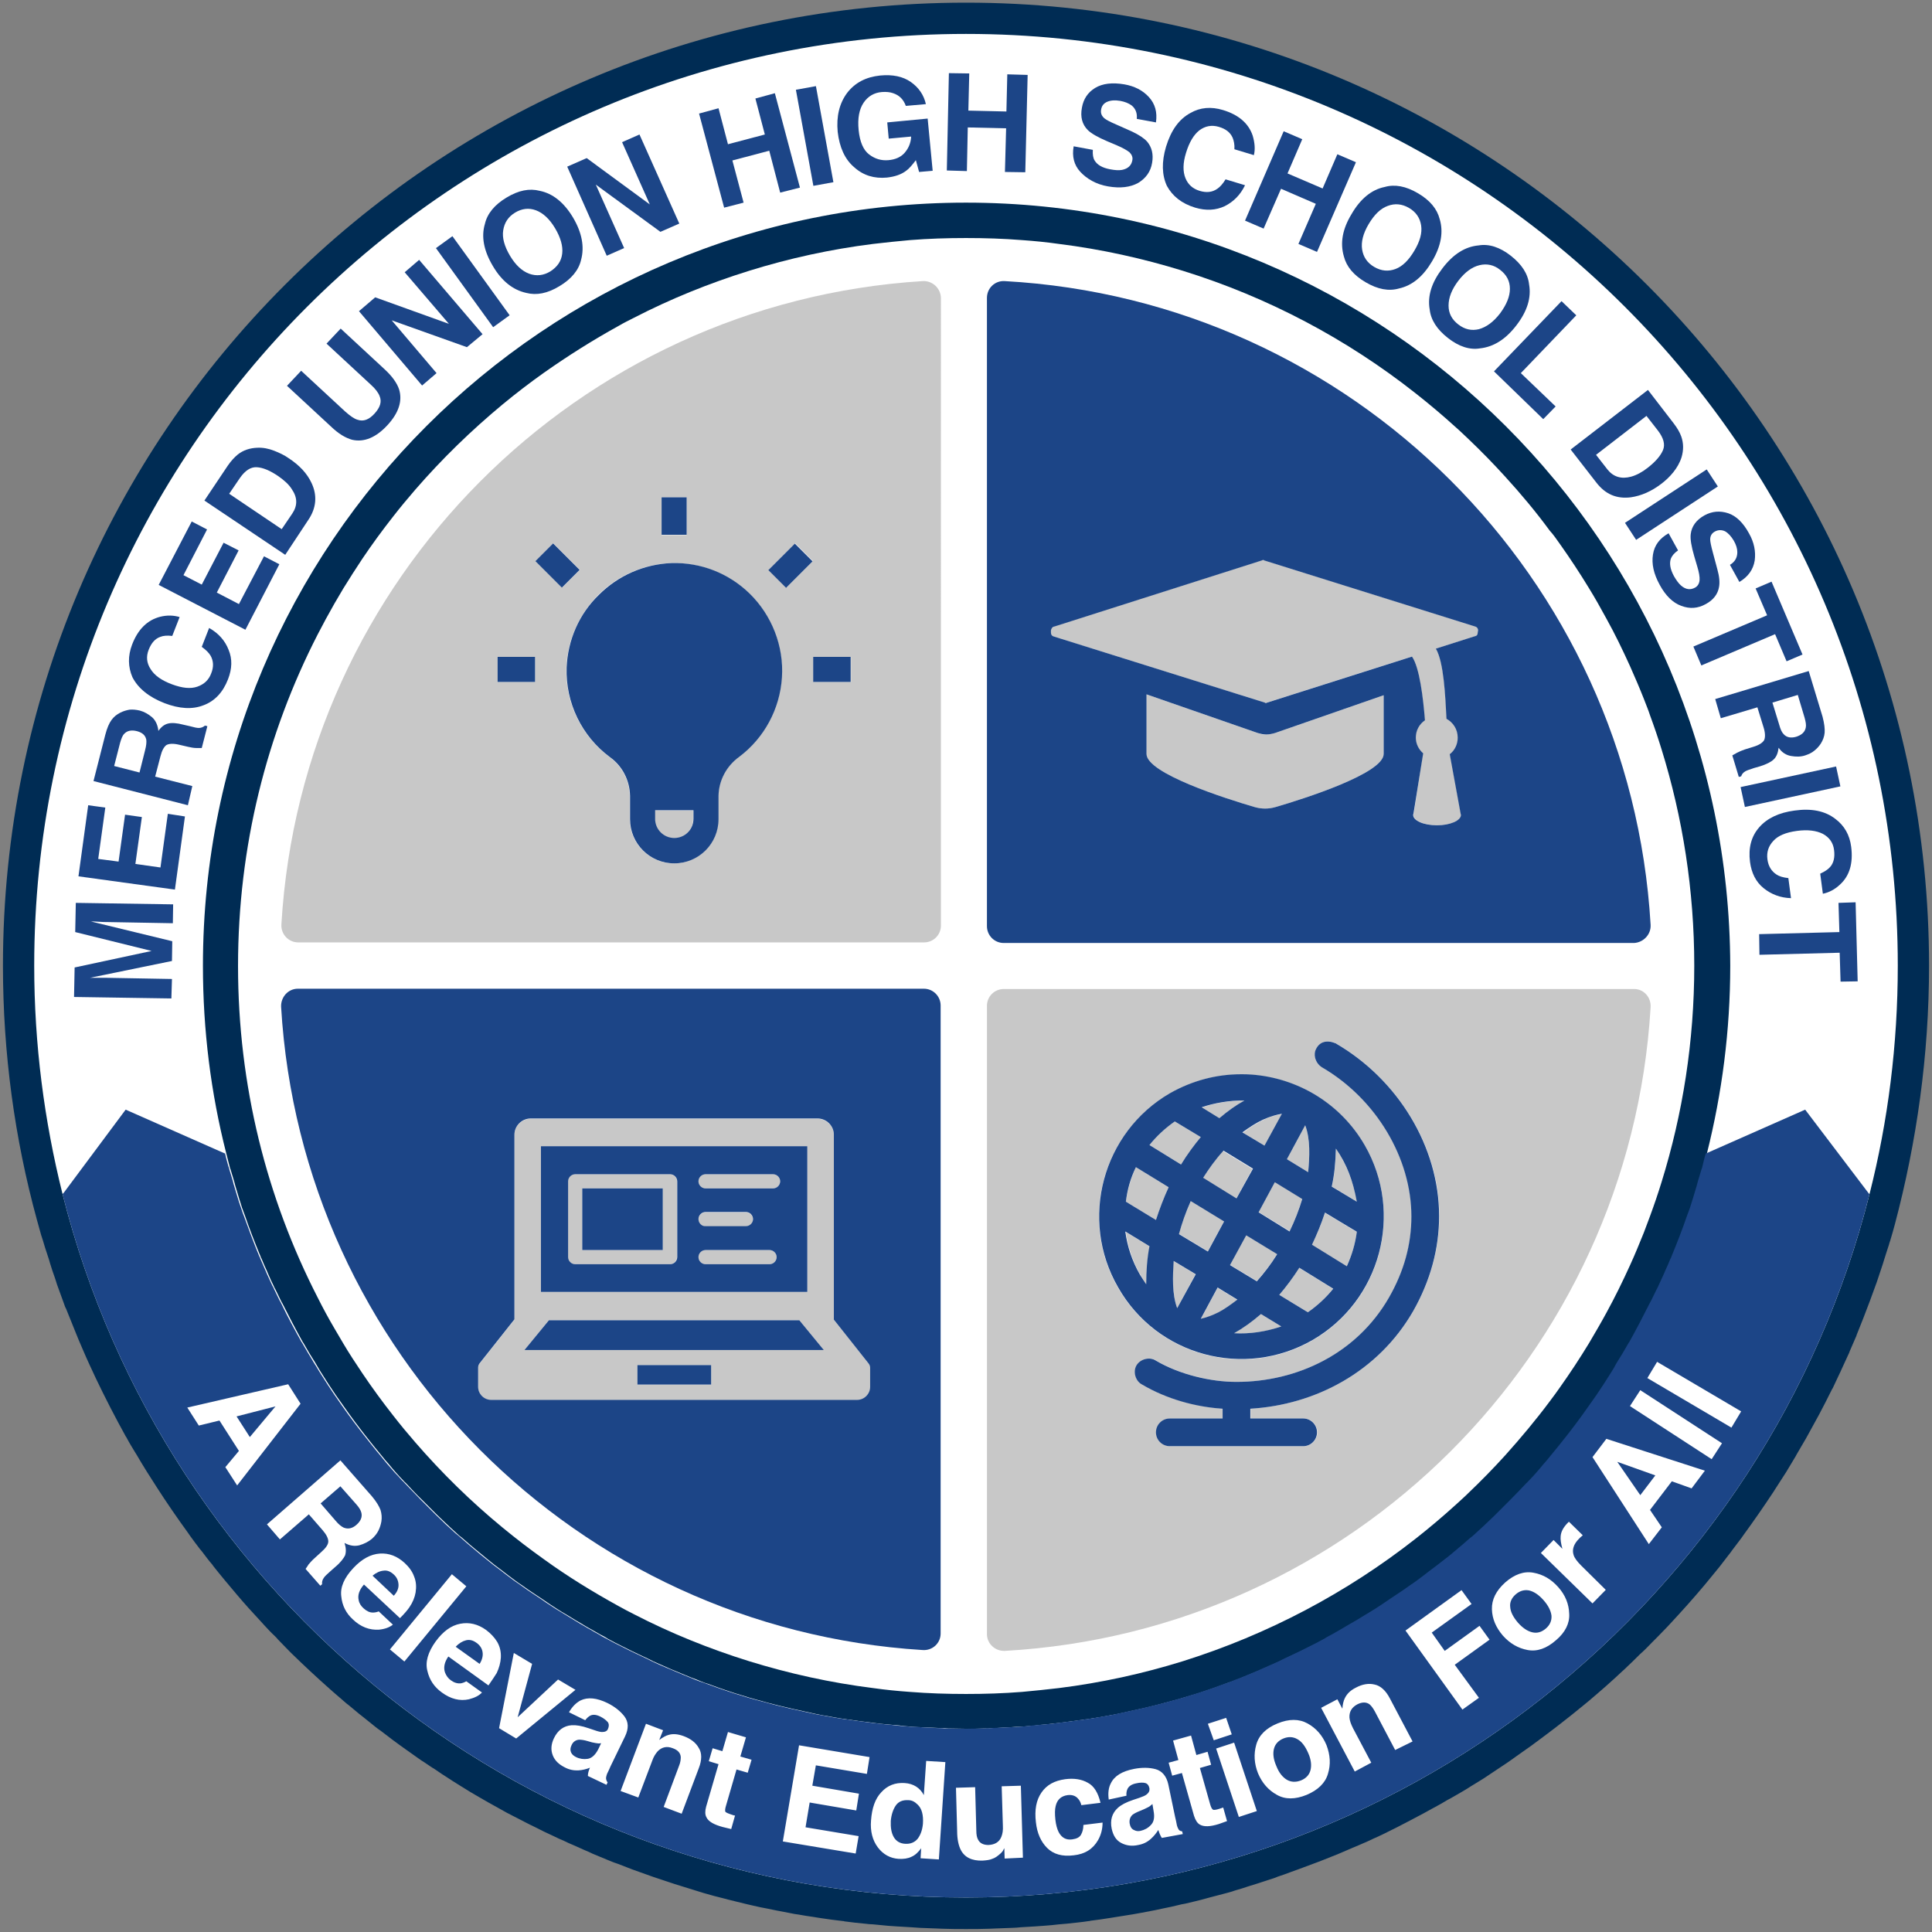 <?xml version="1.0" encoding="utf-8"?>
<!-- Generator: Adobe Illustrator 28.0.0, SVG Export Plug-In . SVG Version: 6.00 Build 0)  -->
<svg version="1.1" id="Layer_1" xmlns="http://www.w3.org/2000/svg" xmlns:xlink="http://www.w3.org/1999/xlink" x="0px" y="0px"
	 viewBox="0 0 655 655" style="enable-background:new 0 0 655 655;" xml:space="preserve">
<rect x="0" y="0" width="655" height="655" fill="#808080" stroke="none"/>
<style type="text/css">
	.st0{fill:#FFFFFF;}
	.st1{fill:#002C54;}
	.st2{fill:#C8C8C8;}
	.st3{fill:#1C4587;}
</style>
<g id="Layer_4">
</g>
<g id="Layer_1_00000144337926227283887370000013755823400846206896_">
</g>
<g id="Layer_3">
</g>
<g id="Layer_2_00000121244209368844398240000015753815556225609359_">
	<g>
		<circle class="st0" cx="327.4" cy="327.4" r="322.2"/>
		<g>
			<path class="st1" d="M654,327.4C654,147.1,507.8,0.9,327.5,0.9S1,147.1,1,327.4c0,29.8,4,58.7,11.5,86.1l0,0
				c0.3,1.2,0.7,2.4,1,3.6c0.3,1.1,0.6,2.2,1,3.3c0.5,1.8,1.1,3.6,1.7,5.4c0.3,0.9,0.6,1.8,0.8,2.6c0.5,1.6,1,3.2,1.6,4.8
				c0.2,0.7,0.5,1.4,0.7,2.2c0.8,2.2,1.6,4.4,2.4,6.6c0.2,0.6,0.4,1.2,0.7,1.7c0.7,1.8,1.4,3.5,2.1,5.2c0.3,0.7,0.5,1.3,0.8,2
				c0.9,2.2,1.8,4.5,2.8,6.7l0,0c1.4,3.3,2.9,6.5,4.4,9.7c3.2,6.7,6.6,13.3,10.2,19.8l0.1,0.1c1,1.9,2.1,3.7,3.2,5.5
				c0.1,0.1,0.1,0.2,0.2,0.3c2.2,3.8,4.6,7.6,7,11.3c3.4,5.3,7,10.5,10.7,15.6c0.1,0.2,0.3,0.4,0.4,0.6c1.2,1.6,2.3,3.2,3.5,4.7
				c0.2,0.2,0.4,0.5,0.6,0.7c1.2,1.6,2.4,3.2,3.7,4.7c0,0.1,0.1,0.1,0.1,0.2c2.6,3.3,5.3,6.5,8,9.7s5.5,6.3,8.4,9.4
				c0.3,0.3,0.6,0.7,0.9,1c1.2,1.3,2.4,2.6,3.7,3.8c0.4,0.4,0.8,0.8,1.1,1.2c1.2,1.3,2.5,2.5,3.7,3.8c0.3,0.3,0.6,0.6,0.9,0.9
				c4.2,4.1,8.5,8.1,12.9,12c0.3,0.3,0.6,0.5,0.9,0.8c1.2,1.1,2.5,2.1,3.7,3.2c0.6,0.5,1.1,1,1.7,1.4c1.2,1,2.4,2,3.6,3
				c0.6,0.5,1.3,1,1.9,1.5c1.2,1,2.4,1.9,3.6,2.9c0.6,0.5,1.3,1,1.9,1.4c1.3,1,2.5,1.9,3.8,2.9c0.1,0.1,0.3,0.2,0.4,0.3
				c2.8,2.1,5.7,4.1,8.5,6.1c0.7,0.5,1.4,1,2.1,1.4c1.2,0.8,2.3,1.6,3.5,2.3c0.8,0.6,1.7,1.1,2.5,1.7c1.1,0.7,2.3,1.5,3.4,2.2
				c0.9,0.6,1.8,1.1,2.7,1.7c1.1,0.7,2.3,1.4,3.4,2.1c1,0.6,1.9,1.1,2.9,1.7c1.1,0.6,2.2,1.3,3.3,1.9c1.2,0.7,2.4,1.3,3.6,2
				c1.7,1,3.4,1.9,5.2,2.8c1.2,0.6,2.3,1.2,3.5,1.8c1,0.5,2.1,1.1,3.2,1.6c1.1,0.6,2.3,1.1,3.4,1.7c1.1,0.5,2.1,1,3.2,1.5
				c1.2,0.6,2.3,1.1,3.5,1.6c1,0.5,2.1,1,3.1,1.4c1.3,0.6,2.5,1.1,3.8,1.7c1,0.4,1.9,0.8,2.9,1.3c1.9,0.8,3.9,1.6,5.8,2.4
				c0.9,0.4,1.8,0.7,2.7,1c1.6,0.6,3.3,1.3,4.9,1.9c0.9,0.3,1.9,0.7,2.8,1c1.4,0.5,2.8,1,4.2,1.5c1,0.3,2,0.7,3,1
				c1.4,0.5,2.8,0.9,4.2,1.4c1,0.3,2,0.6,2.9,0.9c1.5,0.5,3,0.9,4.5,1.4c0.9,0.3,1.7,0.5,2.6,0.8c2.3,0.7,4.7,1.3,7.1,1.9
				c0.4,0.1,0.8,0.2,1.1,0.3c2,0.5,4.1,1,6.1,1.5c0.9,0.2,1.7,0.4,2.6,0.6c1.6,0.4,3.2,0.7,4.8,1c1,0.2,1.9,0.4,2.9,0.6
				c1.5,0.3,3.1,0.6,4.7,0.9c1,0.2,1.9,0.4,2.9,0.5c1.7,0.3,3.4,0.6,5,0.8c0.8,0.1,1.6,0.3,2.5,0.4c2.5,0.4,5,0.7,7.5,1
				c0.2,0,0.3,0,0.5,0.1c2.4,0.3,4.7,0.6,7.1,0.8c0.8,0.1,1.7,0.2,2.5,0.2c1.7,0.2,3.5,0.3,5.2,0.5c1,0.1,1.9,0.1,2.9,0.2
				c1.7,0.1,3.3,0.2,5,0.3c1,0.1,1.9,0.1,2.9,0.2c1.8,0.1,3.5,0.1,5.3,0.2c0.8,0,1.7,0.1,2.5,0.1c2.6,0.1,5.2,0.1,7.8,0.1
				c2.6,0,5.2,0,7.8-0.1c0.8,0,1.7-0.1,2.5-0.1c1.8-0.1,3.5-0.1,5.3-0.2c1,0,1.9-0.1,2.9-0.2c1.7-0.1,3.3-0.2,5-0.3
				c0.9-0.1,1.9-0.1,2.8-0.2c1.8-0.1,3.5-0.3,5.3-0.5c0.8-0.1,1.6-0.1,2.4-0.2c2.5-0.3,5.1-0.5,7.6-0.9c0.2,0,0.4,0,0.5-0.1
				c2.3-0.3,4.7-0.6,7-1c0.8-0.1,1.7-0.3,2.5-0.4c1.7-0.3,3.3-0.5,5-0.8c0.9-0.2,1.9-0.3,2.8-0.5c1.6-0.3,3.1-0.6,4.7-0.9
				c0.9-0.2,1.9-0.4,2.8-0.6c1.7-0.3,3.3-0.7,5-1.1c0.8-0.2,1.6-0.4,2.4-0.5c2.4-0.6,4.8-1.1,7.2-1.8c0.4-0.1,0.7-0.2,1.1-0.3
				c2-0.5,4.1-1.1,6.1-1.6c0.9-0.2,1.7-0.5,2.6-0.8c1.5-0.4,3-0.9,4.5-1.4c1-0.3,1.9-0.6,2.9-0.9c1.4-0.5,2.9-0.9,4.3-1.4
				c1-0.3,1.9-0.6,2.8-1c1.5-0.5,3-1,4.5-1.6c0.8-0.3,1.7-0.6,2.5-0.9c2.2-0.8,4.5-1.7,6.7-2.5c0.6-0.2,1.2-0.5,1.8-0.7
				c1.7-0.7,3.3-1.3,5-2c0.9-0.4,1.9-0.8,2.8-1.2c1.3-0.6,2.6-1.1,4-1.7c1-0.4,2-0.9,3-1.3c1.3-0.6,2.5-1.2,3.7-1.7
				c1-0.5,2-0.9,2.9-1.4c1.3-0.6,2.5-1.3,3.8-1.9c0.9-0.5,1.8-0.9,2.7-1.4c1.9-1,3.8-2,5.7-3c1-0.5,1.9-1.1,2.9-1.6
				c1.3-0.7,2.6-1.4,3.8-2.1c1-0.6,2-1.2,3-1.7c1.1-0.6,2.2-1.3,3.3-1.9c1-0.6,2.1-1.2,3.1-1.9c1-0.6,2.1-1.3,3.1-1.9
				c1-0.6,2.1-1.3,3.1-2s2-1.3,3-2s2-1.3,3-2c1.2-0.8,2.3-1.6,3.4-2.4c1.7-1.2,3.4-2.4,5.1-3.6c0.9-0.7,1.8-1.3,2.7-2
				c1.1-0.8,2.1-1.6,3.2-2.4c0.8-0.6,1.7-1.3,2.5-1.9c1.1-0.8,2.1-1.7,3.2-2.5c0.8-0.6,1.6-1.3,2.4-1.9c1.1-0.9,2.1-1.7,3.2-2.6
				c0.7-0.6,1.5-1.2,2.2-1.8c3.9-3.3,7.8-6.7,11.5-10.2c0.6-0.5,1.2-1.1,1.7-1.6c1.1-1,2.2-2.1,3.2-3.1c0.6-0.6,1.2-1.2,1.9-1.8
				c1.1-1,2.1-2.1,3.2-3.2c0.6-0.6,1.2-1.2,1.8-1.8c1.1-1.1,2.1-2.2,3.2-3.3c0.5-0.5,0.9-1,1.4-1.5c3.8-4.1,7.5-8.2,11.1-12.5
				c0.3-0.4,0.7-0.8,1-1.2c1.1-1.3,2.1-2.6,3.2-3.9c0.4-0.5,0.9-1.1,1.3-1.6c1-1.3,2-2.6,3-3.9c0.4-0.5,0.8-1,1.2-1.6
				c1-1.4,2.1-2.7,3.1-4.1c0.2-0.3,0.5-0.7,0.7-1c3.5-4.8,6.9-9.7,10.2-14.7c0.2-0.3,0.3-0.5,0.5-0.8c1-1.5,1.9-3,2.9-4.5
				c0.3-0.5,0.6-0.9,0.9-1.4c0.9-1.5,1.8-3,2.7-4.5c0.3-0.4,0.5-0.9,0.8-1.4c0.9-1.6,1.9-3.2,2.8-4.8c0.1-0.2,0.2-0.3,0.3-0.5
				c1.5-2.7,3-5.5,4.5-8.2c1.5-2.8,2.9-5.6,4.3-8.4c0.1-0.2,0.2-0.4,0.3-0.5c0.8-1.7,1.6-3.4,2.4-5.1c0.2-0.4,0.4-0.8,0.6-1.3
				c0.8-1.7,1.5-3.3,2.3-5c0.2-0.4,0.4-0.8,0.5-1.2c0.8-1.8,1.5-3.5,2.3-5.3v-0.1c1.6-3.9,3.1-7.8,4.6-11.8c0.8-2.1,1.5-4.2,2.3-6.3
				c0.1-0.2,0.1-0.4,0.2-0.6c0.6-1.8,1.2-3.6,1.8-5.4c0.1-0.4,0.3-0.9,0.4-1.3c0.6-1.8,1.1-3.6,1.7-5.3c0.1-0.4,0.2-0.8,0.4-1.3
				c0.6-1.9,1.1-3.8,1.6-5.6l0,0C649.8,387.2,654,357.8,654,327.4z M633.8,404.9c-34.5,137-158.6,238.4-306.3,238.4
				c-147.8,0-271.8-101.5-306.3-238.5c-6.2-24.8-9.6-50.7-9.6-77.4C11.6,152.9,153,11.5,327.5,11.5s315.9,141.4,315.9,315.9
				C643.4,354.1,640.1,380.1,633.8,404.9z"/>
			<path class="st1" d="M327.5,68.7c-142.9,0-258.7,115.8-258.7,258.7c0,21.9,2.7,43.2,7.9,63.6c0.4,1.4,0.7,2.9,1.1,4.3
				c0.1,0.4,0.2,0.9,0.4,1.3c0.4,1.3,0.8,2.7,1.2,4c0.1,0.5,0.3,1,0.4,1.5c0.4,1.3,0.8,2.7,1.2,4c0.1,0.5,0.3,0.9,0.4,1.3
				c0.4,1.4,0.9,2.8,1.4,4.1c0.1,0.2,0.1,0.3,0.2,0.5c1.6,4.7,3.4,9.3,5.3,13.9c0.1,0.3,0.2,0.6,0.4,0.9c0.5,1.3,1.1,2.6,1.7,3.9
				c0.2,0.5,0.4,0.9,0.6,1.4c0.5,1.2,1.1,2.5,1.7,3.7c0.2,0.5,0.4,0.9,0.7,1.4c0.6,1.2,1.2,2.5,1.8,3.7c0.2,0.4,0.4,0.8,0.6,1.1
				c2.2,4.4,4.5,8.8,6.9,13.1l0.1,0.1c0.7,1.2,1.4,2.4,2.1,3.6c0.3,0.4,0.5,0.9,0.8,1.3c0.7,1.1,1.4,2.2,2,3.3
				c0.3,0.5,0.6,1,0.9,1.5c0.7,1.1,1.4,2.2,2.1,3.3c0.3,0.5,0.6,0.9,0.9,1.4c0.7,1.1,1.5,2.2,2.2,3.3c0.2,0.3,0.4,0.6,0.7,1
				c2.6,3.7,5.2,7.4,8,11c0.3,0.4,0.6,0.8,1,1.3c0.8,1,1.5,1.9,2.3,2.9c0.4,0.5,0.8,1,1.2,1.5c0.8,0.9,1.5,1.9,2.3,2.8
				c0.4,0.5,0.9,1.1,1.3,1.6c0.8,0.9,1.6,1.8,2.3,2.7c0.4,0.5,0.9,1,1.3,1.5c0.8,0.9,1.6,1.8,2.5,2.7c0.3,0.3,0.5,0.6,0.8,0.8
				c1.8,1.9,3.6,3.9,5.5,5.7c0.4,0.4,0.8,0.8,1.2,1.2c0.8,0.8,1.6,1.6,2.4,2.4c0.5,0.5,1.1,1.1,1.6,1.6c0.8,0.8,1.6,1.5,2.4,2.3
				c0.6,0.6,1.2,1.1,1.8,1.7c0.8,0.7,1.6,1.5,2.4,2.2c0.6,0.6,1.2,1.1,1.9,1.6c0.8,0.7,1.6,1.4,2.4,2.1c0.6,0.5,1.3,1.1,1.9,1.6
				c1.5,1.2,3,2.5,4.5,3.7c0.7,0.6,1.4,1.1,2.1,1.7c0.8,0.6,1.6,1.2,2.4,1.8c0.7,0.6,1.5,1.1,2.2,1.7c0.8,0.6,1.6,1.2,2.4,1.8
				s1.5,1.1,2.3,1.6c0.8,0.6,1.6,1.1,2.4,1.7c0.8,0.5,1.6,1.1,2.4,1.6s1.6,1.1,2.4,1.6c0.8,0.6,1.7,1.1,2.5,1.7
				c0.8,0.5,1.5,1,2.3,1.5c1.1,0.7,2.2,1.4,3.3,2c1,0.6,2.1,1.3,3.1,1.9c1.1,0.6,2.2,1.3,3.2,1.9c0.7,0.4,1.5,0.9,2.3,1.3
				c0.9,0.5,1.9,1.1,2.8,1.6c0.8,0.4,1.6,0.8,2.3,1.3c0.9,0.5,1.9,1,2.8,1.5c0.8,0.4,1.6,0.8,2.4,1.2c1,0.5,2,1,3,1.5
				c0.8,0.4,1.5,0.7,2.3,1.1c1.1,0.5,2.3,1.1,3.4,1.6c0.6,0.3,1.2,0.6,1.8,0.9c1.7,0.8,3.5,1.5,5.2,2.3c0.6,0.3,1.2,0.5,1.9,0.8
				c1.2,0.5,2.4,1,3.6,1.5c0.7,0.3,1.5,0.6,2.2,0.9c1.1,0.4,2.2,0.8,3.3,1.3c0.8,0.3,1.5,0.6,2.3,0.8c1.1,0.4,2.2,0.8,3.3,1.2
				c0.8,0.3,1.5,0.5,2.3,0.8c1.2,0.4,2.4,0.8,3.6,1.2c0.7,0.2,1.3,0.4,2,0.6c1.8,0.6,3.6,1.1,5.4,1.6c0.3,0.1,0.5,0.1,0.8,0.2
				c1.7,0.5,3.5,1,5.2,1.4c0.7,0.2,1.3,0.3,2,0.5c1.3,0.3,2.5,0.6,3.8,0.9c0.8,0.2,1.5,0.3,2.3,0.5c1.2,0.3,2.4,0.5,3.6,0.8
				c0.8,0.2,1.5,0.3,2.3,0.5c1.3,0.3,2.5,0.5,3.8,0.7c0.7,0.1,1.4,0.3,2.2,0.4c1.5,0.3,3,0.5,4.4,0.7c0.5,0.1,1,0.2,1.5,0.2
				c2,0.3,4,0.6,6,0.8c0.5,0.1,1,0.1,1.5,0.2c1.5,0.2,3,0.4,4.5,0.5c0.7,0.1,1.5,0.1,2.2,0.2c1.3,0.1,2.6,0.2,3.9,0.4
				c0.8,0.1,1.6,0.1,2.4,0.2c1.3,0.1,2.6,0.2,3.9,0.2c0.8,0,1.5,0.1,2.3,0.1c1.4,0.1,2.8,0.1,4.2,0.2c0.7,0,1.3,0,2,0.1
				c2.1,0,4.1,0.1,6.2,0.1s4.2,0,6.2-0.1c0.7,0,1.3,0,2-0.1c1.4,0,2.8-0.1,4.2-0.2c0.8,0,1.5-0.1,2.3-0.1c1.3-0.1,2.6-0.2,3.9-0.2
				c0.8-0.1,1.6-0.1,2.4-0.2c1.3-0.1,2.6-0.2,3.9-0.4c0.7-0.1,1.5-0.1,2.2-0.2c1.5-0.2,3-0.3,4.5-0.5c0.5-0.1,1-0.1,1.5-0.2
				c2-0.3,4-0.5,6-0.8c0.5-0.1,1-0.2,1.5-0.2c1.5-0.2,3-0.5,4.5-0.7c0.7-0.1,1.5-0.3,2.2-0.4c1.3-0.2,2.5-0.5,3.8-0.7
				c0.8-0.2,1.5-0.3,2.3-0.5c1.2-0.3,2.4-0.5,3.6-0.8c0.8-0.2,1.5-0.3,2.3-0.5c1.3-0.3,2.5-0.6,3.8-0.9c0.7-0.2,1.3-0.3,2-0.5
				c1.7-0.5,3.5-0.9,5.2-1.4c0.3-0.1,0.5-0.1,0.8-0.2c1.8-0.5,3.6-1.1,5.4-1.6c0.7-0.2,1.3-0.4,2-0.6c1.2-0.4,2.4-0.8,3.6-1.2
				c0.8-0.3,1.5-0.5,2.3-0.8c1.1-0.4,2.2-0.8,3.3-1.2c0.8-0.3,1.5-0.6,2.3-0.8c1.1-0.4,2.2-0.8,3.3-1.3c0.7-0.3,1.5-0.6,2.2-0.9
				c1.2-0.5,2.4-1,3.6-1.5c0.6-0.3,1.2-0.5,1.8-0.8c1.7-0.7,3.5-1.5,5.2-2.3c0.6-0.3,1.2-0.6,1.8-0.9c1.2-0.5,2.3-1.1,3.4-1.6
				c0.8-0.4,1.5-0.7,2.3-1.1c1-0.5,2-1,3-1.5c0.8-0.4,1.6-0.8,2.4-1.2c0.9-0.5,1.9-1,2.8-1.5c0.8-0.4,1.6-0.8,2.3-1.3
				c0.9-0.5,1.9-1,2.8-1.6c0.8-0.4,1.5-0.8,2.2-1.3c1.1-0.6,2.2-1.3,3.3-1.9c1-0.6,2.1-1.2,3.1-1.9c1.1-0.7,2.2-1.4,3.3-2
				c0.8-0.5,1.5-1,2.3-1.5s1.7-1.1,2.5-1.7c0.8-0.5,1.6-1.1,2.4-1.6c0.8-0.5,1.6-1.1,2.4-1.6c0.8-0.6,1.6-1.1,2.4-1.7
				c0.8-0.5,1.5-1.1,2.3-1.6c0.8-0.6,1.6-1.2,2.4-1.8c0.7-0.6,1.5-1.1,2.2-1.7c0.8-0.6,1.6-1.2,2.4-1.8c0.8-0.6,1.5-1.2,2.3-1.8
				c1.4-1.2,2.9-2.3,4.3-3.5c0.6-0.5,1.3-1.1,1.9-1.6c0.8-0.7,1.6-1.4,2.4-2.1c0.6-0.5,1.2-1.1,1.9-1.6c0.8-0.7,1.6-1.5,2.4-2.2
				c0.6-0.5,1.2-1.1,1.8-1.7c0.8-0.8,1.6-1.5,2.4-2.3c0.6-0.5,1.1-1.1,1.6-1.6c0.8-0.8,1.6-1.6,2.4-2.4c0.4-0.4,0.8-0.8,1.2-1.2
				c1.8-1.9,3.7-3.8,5.5-5.7c0.3-0.3,0.5-0.6,0.8-0.8c0.8-0.9,1.6-1.8,2.5-2.7c0.4-0.5,0.9-1,1.3-1.5c0.8-0.9,1.6-1.8,2.3-2.7
				c0.4-0.5,0.9-1.1,1.3-1.6c0.8-0.9,1.5-1.8,2.3-2.8c0.4-0.5,0.8-1,1.2-1.5c0.8-1,1.5-1.9,2.3-2.9c0.3-0.4,0.6-0.8,1-1.3
				c2.8-3.6,5.4-7.2,8-11c0.2-0.3,0.4-0.6,0.7-1c0.7-1.1,1.5-2.2,2.2-3.3c0.3-0.5,0.6-0.9,0.9-1.4c0.7-1.1,1.4-2.2,2.1-3.3
				c0.3-0.5,0.6-1,0.9-1.5c0.7-1.1,1.4-2.2,2-3.4c0.3-0.4,0.5-0.9,0.8-1.3c0.7-1.2,1.4-2.4,2.1-3.6l0.1-0.1
				c2.4-4.3,4.7-8.7,6.9-13.1c0.2-0.4,0.4-0.7,0.6-1.1c0.6-1.2,1.2-2.5,1.8-3.7c0.2-0.5,0.4-0.9,0.7-1.4c0.6-1.2,1.1-2.5,1.7-3.7
				c0.2-0.5,0.4-0.9,0.6-1.4c0.6-1.3,1.1-2.6,1.7-3.9c0.1-0.3,0.2-0.6,0.4-0.9c1.9-4.6,3.6-9.2,5.3-13.9c0.1-0.2,0.1-0.3,0.2-0.5
				c0.5-1.4,0.9-2.8,1.4-4.1c0.1-0.4,0.3-0.9,0.4-1.3c0.4-1.3,0.8-2.6,1.2-4c0.1-0.5,0.3-1,0.4-1.5c0.4-1.3,0.8-2.7,1.2-4
				c0.1-0.4,0.2-0.9,0.4-1.3c0.4-1.4,0.8-2.9,1.1-4.3c5.1-20.3,7.9-41.6,7.9-63.6C586.2,184.5,470.4,68.7,327.5,68.7z M528.9,184.5
				c3.4,4.8,6.7,9.8,9.8,14.9c2.1,3.4,4,6.8,5.9,10.3c2.9,5.2,5.5,10.6,8,16.1c1.6,3.6,3.2,7.3,4.7,11.1c0.7,1.9,1.5,3.7,2.1,5.6
				c1.4,3.8,2.7,7.6,3.9,11.5c7.2,23.2,11.1,47.9,11.1,73.4c0,25.6-3.9,50.2-11.1,73.4c-1.2,3.9-2.5,7.7-3.9,11.5
				c-0.7,1.9-1.4,3.8-2.1,5.6c-1.5,3.7-3,7.4-4.7,11.1c-2.5,5.5-5.1,10.8-8,16.1c-1.9,3.5-3.9,6.9-5.9,10.3
				c-3.1,5.1-6.4,10.1-9.8,14.9c-1.1,1.6-2.3,3.2-3.5,4.8c-4.7,6.3-9.8,12.4-15.1,18.3c-4,4.4-8.1,8.6-12.4,12.7
				c-1.4,1.4-2.9,2.7-4.3,4c-4.4,4-8.9,7.8-13.6,11.5c-23.3,18.3-50,32.5-79,41.6c-13.5,4.2-27.6,7.3-42,9.1
				c-4.1,0.5-8.3,0.9-12.5,1.3c-6.3,0.5-12.6,0.7-19,0.7s-12.7-0.2-19-0.7c-4.2-0.3-8.3-0.7-12.5-1.3c-14.4-1.8-28.4-4.9-42-9.1
				c-13.5-4.2-26.6-9.5-39-15.9c-1.8-0.9-3.5-1.8-5.3-2.8c-8.7-4.8-17.2-10-25.2-15.8c-4.8-3.4-9.6-7.1-14.1-10.8
				c-10.7-8.8-20.6-18.5-29.6-28.9c-2.6-3-5.1-6-7.5-9.1c-3.7-4.7-7.2-9.5-10.5-14.4c-2.2-3.3-4.4-6.6-6.4-10c-1-1.7-2-3.4-3-5.1
				c-2-3.4-3.9-6.9-5.7-10.5c-17.3-33.7-27-71.9-27-112.4s9.7-78.7,27-112.4c1.8-3.5,3.7-7,5.7-10.5c1-1.7,2-3.4,3-5.1
				c2.1-3.4,4.2-6.7,6.4-10c3.3-4.9,6.8-9.7,10.5-14.4c2.4-3.1,5-6.2,7.5-9.1c9.1-10.5,19-20.1,29.6-28.9c4.6-3.8,9.3-7.4,14.1-10.8
				c8.1-5.7,16.5-11,25.2-15.8c1.7-1,3.5-1.9,5.3-2.8c12.4-6.4,25.5-11.7,39-15.9s27.6-7.3,42-9.1c4.1-0.5,8.3-0.9,12.5-1.3
				c6.3-0.5,12.6-0.7,19-0.7s12.7,0.2,19,0.7c4.2,0.3,8.3,0.7,12.5,1.3c14.4,1.8,28.4,4.9,42,9.1c29,9,55.7,23.2,79,41.6
				c4.7,3.7,9.2,7.5,13.6,11.5c1.5,1.3,2.9,2.7,4.3,4c4.3,4.1,8.4,8.3,12.4,12.7c5.3,5.8,10.4,11.9,15.1,18.3
				C526.6,181.2,527.7,182.8,528.9,184.5z"/>
		</g>
		<g>
			<path class="st2" d="M312.8,95.3c-117,7.3-210.5,101.1-217.4,218.1c-0.2,3.3,2.4,6.1,5.7,6.1h212.2c3.1,0,5.7-2.5,5.7-5.7V101
				C318.9,97.7,316.1,95.1,312.8,95.3z M224.3,168.6h8.5v12.8h-8.5V168.6z M181.4,231.2h-12.7v-8.5h12.7V231.2z M181.6,190.2l6-6
				l9,9l-6,6L181.6,190.2z M265,229.7c-0.7,10.7-6,20.5-14.5,26.9c-4.3,3.1-6.8,7.9-7,13.2v7.9c0,8.3-6.7,15-15,15s-15-6.7-15-15
				v-7.9c-0.1-5.2-2.6-10-6.8-13.1c-9.6-7.1-15.1-18.5-14.7-30.4c0.4-9.3,4.3-18,10.8-24.6c6.6-6.6,15.3-10.4,24.6-10.8l0,0
				c9.9-0.3,19.4,3.5,26.5,10.3C261.7,208.7,265.7,219.1,265,229.7z M266.6,199.2l-6-6l9-9l6,6L266.6,199.2z M288.5,231.2h-12.7
				v-8.5h12.7V231.2z"/>
			<path class="st2" d="M222,277.7c0,3.6,2.9,6.5,6.5,6.5s6.5-2.9,6.5-6.5v-2.9h-13.1v2.9H222z"/>
			<path class="st2" d="M418.4,452c5.3,0.3,10.7-0.4,16-2.3l-6.9-4.2C424.4,448.1,421.4,450.2,418.4,452z"/>
			<path class="st2" d="M433.7,439l9.7,5.9c3.3-2.3,6.2-5,8.5-8l-11.5-7.1C438.4,433.1,436.1,436.2,433.7,439z"/>
			<path class="st2" d="M441.5,406.4l-9.3-5.7l-5.5,10.2l10.6,6.5C439,413.7,440.4,410,441.5,406.4z"/>
			<path class="st2" d="M554,335.3H340.3c-3.1,0-5.7,2.5-5.7,5.7v213c0,3.3,2.8,5.8,6,5.7c117.7-6.6,212-100.6,219-218.2
				C559.8,338,557.2,335.3,554,335.3z M396.7,370.7c7.6-4.4,15.8-6.4,24-6.4c1.2,0,2.4,0,3.5,0.1l0,0c15.5,1.1,30.2,9.6,38.5,24
				c13.3,23,5.4,52.7-17.7,66c-23,13.3-52.6,5.4-65.9-17.7C365.7,413.6,373.6,384,396.7,370.7z M479.1,444.5
				c-11.8,20.7-33.3,31.7-55.1,33.1v3.3h17.9c2.6,0,4.7,2.1,4.7,4.7c0,2.6-2.1,4.7-4.7,4.7h-45.2c-2.6,0-4.7-2.1-4.7-4.7
				c0-2.6,2.1-4.7,4.7-4.7h17.9v-3.3c-9.2-0.7-18.9-3.4-27.3-8.2c-2.3-1.2-3.2-4.3-1.9-6.5c1.3-2.2,4.5-3,6.6-1.6
				c8,4.7,18.5,7.2,27.3,7.2c20.5,0,40.8-9.6,51.7-28.6c5.1-8.9,7.6-18.1,7.6-27.5c0-19.7-12-39.8-30.4-50.6c-1.9-1-2.9-3.4-2.2-5.5
				c1.2-3.4,4.1-3.8,6.9-2.6l0,0c21.2,12.4,35.1,35.2,35.1,58.6C487.9,423.5,484.9,434.4,479.1,444.5z"/>
			<path class="st2" d="M399.7,418.3l9.8,5.9L415,414l-11.2-6.9C402,410.9,400.7,414.7,399.7,418.3z"/>
			<path class="st2" d="M399.1,443.5l6.2-11.5l-7.5-4.5C397.6,432.7,397.3,438.6,399.1,443.5z"/>
			<path class="st2" d="M407.8,399.4l11.3,7l5.5-10.1l-10-6.1C412,393.3,409.7,396.3,407.8,399.4z"/>
			<path class="st2" d="M417,428.8l9.1,5.5c2.4-2.7,4.8-5.8,6.9-9.2l-10.6-6.5L417,428.8z"/>
			<path class="st2" d="M412.8,436.6l-5.7,10.6c1.8-0.4,3.8-1.1,6-2.2c2.1-1.1,4.2-2.5,6.4-4.3L412.8,436.6z"/>
			<path class="st2" d="M460,417.7l-10.8-6.5c-1.2,3.6-2.7,7.3-4.5,10.9l11.8,7.3C458.3,425.6,459.5,421.7,460,417.7z"/>
			<path class="st2" d="M407.1,385.5l-8.8-5.3c-3.3,2.3-6.2,5-8.6,8l10.7,6.6C402.4,391.5,404.9,388.1,407.1,385.5z"/>
			<path class="st2" d="M388.7,435.5c-0.1-4.6,0.3-8.7,1.1-12.9l-8.1-4.9c0.7,5,2.3,10,5,14.7C387.3,433.4,388,434.4,388.7,435.5z"
				/>
			<path class="st2" d="M452.9,389.4c0,4.6-0.5,8.7-1.3,12.9l8.5,5.1C458.7,400.3,456.5,394.7,452.9,389.4z"/>
			<path class="st2" d="M396.2,402.5l-11.1-6.8c-1.7,3.7-2.8,7.6-3.4,11.7l10.2,6.2C393.1,409.9,394.5,406.2,396.2,402.5z"/>
			<path class="st2" d="M442.5,381.5l-6.2,11.5l7.2,4.4C444,392.3,444.3,386.3,442.5,381.5z"/>
			<path class="st2" d="M421.9,373.1c-5,0-10.5,0.9-14.5,2.4l6,3.7C416.2,376.7,419.1,374.7,421.9,373.1z"/>
			<path class="st2" d="M428.8,388.5l5.9-10.8c-1.9,0.3-4.1,0.8-6.4,2c-2.2,1-4.5,2.5-6.9,4.3L428.8,388.5z"/>
			<path class="st2" d="M227.1,398.1h-32.2c-1.3,0-2.4,1.1-2.4,2.4v25.7c0,1.3,1.1,2.4,2.4,2.4h32.2c1.3,0,2.4-1.1,2.4-2.4v-25.7
				C229.6,399.2,228.4,398.1,227.1,398.1z M224.7,423.8h-27.3v-20.9h27.3V423.8z"/>
			<path class="st2" d="M262.1,398.1h-22.9c-1.3,0-2.4,1.1-2.4,2.4s1.1,2.4,2.4,2.4h22.9c1.3,0,2.4-1.1,2.4-2.4
				C264.5,399.2,263.4,398.1,262.1,398.1z"/>
			<path class="st2" d="M239.2,415.8h13.7c1.3,0,2.4-1.1,2.4-2.4c0-1.3-1.1-2.4-2.4-2.4h-13.7c-1.3,0-2.4,1.1-2.4,2.4
				C236.8,414.6,237.9,415.8,239.2,415.8z"/>
			<path class="st2" d="M260.9,423.8h-21.7c-1.3,0-2.4,1.1-2.4,2.4c0,1.3,1.1,2.4,2.4,2.4h21.7c1.3,0,2.4-1.1,2.4-2.4
				S262.2,423.8,260.9,423.8z"/>
			<path class="st2" d="M294.5,462.3l-11.8-14.9v-62.6c0-3-2.5-5.5-5.5-5.5h-97.3c-3,0-5.5,2.5-5.5,5.5v62.6l-11.8,14.9
				c-0.3,0.4-0.5,0.9-0.5,1.4v6.6c0,2.4,2,4.4,4.4,4.4h124.2c2.4,0,4.4-2,4.4-4.4v-6.6C295,463.1,294.8,462.7,294.5,462.3
				L294.5,462.3z M183.4,388.6h90.3V438h-90.3L183.4,388.6L183.4,388.6z M216.1,469.4v-6.6h25v6.6H216.1z M177.8,457.7l8.3-10.1H271
				l8.3,10.1H177.8z"/>
			<path class="st2" d="M426.4,248.5l-37.7-13.1v20.2c0,6.6,26.7,15.1,36.6,18c2.4,0.7,4.8,0.7,7.2,0c9.9-2.9,36.6-11.4,36.6-18
				v-19.9l-36.8,12.8c-1,0.3-2,0.5-3,0.5C428.2,249.1,427.4,248.9,426.4,248.5z"/>
			<path class="st2" d="M357.2,215.8l71.5,22.4c0.2,0.2,0.5,0.2,0.8,0l49.1-15.6l0,0c2.7,3.7,3.8,14.2,4.4,21.6
				c-1.9,1.3-3.1,3.4-3.1,5.9c0,2.1,1,4,2.5,5.3l-3.1,20.5c-0.1,0.2-0.1,0.3-0.1,0.4c0,1.9,3.5,3.5,8.1,3.5c4.4,0,8.1-1.6,8.1-3.5
				c0-0.2-0.1-0.3-0.1-0.4l-3.7-20.2c1.6-1.3,2.7-3.4,2.7-5.6c0-2.8-1.6-5.2-3.8-6.4c-0.4-7.7-1-19.2-3.6-23.8l13.2-4.2
				c0.7-0.2,1-0.7,1-1.3v-0.8c0-0.7-0.3-1.2-1-1.3l-71.5-22.4c-0.2-0.2-0.5-0.2-0.8,0l-70.3,22.4l0,0c-0.7,0.2-1,0.7-1.2,1.3v0.8
				C356.2,215.1,356.6,215.6,357.2,215.8z"/>
		</g>
		<g>
			<path class="st3" d="M633.4,404.4l-21.1-27.8l-0.3-0.4L578.5,391h-0.2c-0.4,1.4-0.8,2.9-1.1,4.3c-0.1,0.4-0.2,0.9-0.4,1.3
				c-0.4,1.3-0.8,2.7-1.2,4c-0.1,0.5-0.3,1-0.4,1.5c-0.4,1.3-0.8,2.7-1.2,4c-0.1,0.4-0.3,0.9-0.4,1.3c-0.4,1.4-0.9,2.8-1.4,4.1
				c-0.1,0.2-0.1,0.3-0.2,0.5c-1.6,4.7-3.4,9.3-5.3,13.9c-0.1,0.3-0.2,0.6-0.4,0.9c-0.5,1.3-1.1,2.6-1.7,3.9
				c-0.2,0.5-0.4,0.9-0.6,1.4c-0.6,1.2-1.1,2.5-1.7,3.7c-0.2,0.5-0.4,0.9-0.7,1.4c-0.6,1.2-1.2,2.5-1.8,3.7
				c-0.2,0.4-0.4,0.7-0.6,1.1c-2.2,4.4-4.5,8.8-6.9,13.1l-0.1,0.1c-0.7,1.2-1.4,2.4-2.1,3.6c-0.3,0.4-0.5,0.9-0.8,1.3
				c-0.7,1.1-1.4,2.2-2,3.4c-0.3,0.5-0.6,1-0.9,1.5c-0.7,1.1-1.4,2.2-2.1,3.3c-0.3,0.5-0.6,0.9-0.9,1.4c-0.7,1.1-1.5,2.2-2.2,3.3
				c-0.2,0.3-0.4,0.6-0.7,1c-2.6,3.7-5.2,7.4-8,11c-0.3,0.4-0.6,0.8-1,1.3c-0.8,1-1.5,1.9-2.3,2.9c-0.4,0.5-0.8,1-1.2,1.5
				c-0.8,0.9-1.5,1.9-2.3,2.8c-0.4,0.5-0.9,1.1-1.3,1.6c-0.8,0.9-1.6,1.8-2.3,2.7c-0.4,0.5-0.9,1-1.3,1.5c-0.8,0.9-1.6,1.8-2.5,2.7
				c-0.3,0.3-0.5,0.6-0.8,0.8c-1.8,1.9-3.6,3.8-5.5,5.7c-0.4,0.4-0.8,0.8-1.2,1.2c-0.8,0.8-1.6,1.6-2.4,2.4
				c-0.5,0.5-1.1,1.1-1.6,1.6c-0.8,0.8-1.6,1.5-2.4,2.3c-0.6,0.6-1.2,1.1-1.8,1.7c-0.8,0.7-1.6,1.5-2.4,2.2
				c-0.6,0.6-1.2,1.1-1.9,1.6c-0.8,0.7-1.6,1.4-2.4,2.1c-0.6,0.5-1.3,1.1-1.9,1.6c-1.4,1.2-2.8,2.4-4.3,3.5
				c-0.8,0.6-1.5,1.2-2.3,1.8s-1.6,1.2-2.4,1.8c-0.7,0.6-1.5,1.1-2.2,1.7c-0.8,0.6-1.6,1.2-2.4,1.8c-0.8,0.6-1.5,1.1-2.3,1.6
				c-0.8,0.6-1.6,1.1-2.4,1.7c-0.8,0.5-1.6,1.1-2.4,1.6c-0.8,0.5-1.6,1.1-2.4,1.6c-0.8,0.6-1.7,1.1-2.5,1.7c-0.8,0.5-1.5,1-2.3,1.5
				c-1.1,0.7-2.2,1.4-3.3,2c-1,0.6-2.1,1.3-3.1,1.9c-1.1,0.6-2.2,1.3-3.3,1.9c-0.7,0.4-1.5,0.9-2.2,1.3c-0.9,0.5-1.9,1.1-2.8,1.6
				c-0.8,0.4-1.6,0.8-2.3,1.3c-0.9,0.5-1.9,1-2.8,1.5c-0.8,0.4-1.6,0.8-2.4,1.2c-1,0.5-2,1-3,1.5c-0.8,0.4-1.5,0.7-2.3,1.1
				c-1.1,0.5-2.3,1.1-3.4,1.6c-0.6,0.3-1.2,0.6-1.8,0.9c-1.7,0.8-3.5,1.5-5.2,2.3c-0.6,0.3-1.2,0.5-1.8,0.8c-1.2,0.5-2.4,1-3.6,1.5
				c-0.7,0.3-1.5,0.6-2.2,0.9c-1.1,0.4-2.2,0.8-3.3,1.3c-0.8,0.3-1.5,0.6-2.3,0.8c-1.1,0.4-2.2,0.8-3.3,1.2
				c-0.8,0.3-1.5,0.5-2.3,0.8c-1.2,0.4-2.4,0.8-3.6,1.2c-0.7,0.2-1.3,0.4-2,0.6c-1.8,0.6-3.6,1.1-5.4,1.6c-0.2,0.1-0.5,0.1-0.8,0.2
				c-1.7,0.5-3.5,1-5.2,1.4c-0.7,0.2-1.3,0.3-2,0.5c-1.3,0.3-2.5,0.6-3.8,0.9c-0.8,0.2-1.5,0.3-2.3,0.5c-1.2,0.3-2.4,0.5-3.6,0.8
				c-0.8,0.2-1.5,0.3-2.3,0.5c-1.3,0.3-2.5,0.5-3.8,0.7c-0.7,0.1-1.4,0.3-2.2,0.4c-1.5,0.3-3,0.5-4.5,0.7c-0.5,0.1-1,0.2-1.5,0.2
				c-2,0.3-4,0.6-6,0.8c-0.5,0.1-1,0.1-1.5,0.2c-1.5,0.2-3,0.4-4.5,0.5c-0.7,0.1-1.5,0.1-2.2,0.2c-1.3,0.1-2.6,0.2-3.9,0.4
				c-0.8,0.1-1.6,0.1-2.4,0.2c-1.3,0.1-2.6,0.2-3.9,0.2c-0.8,0-1.5,0.1-2.3,0.1c-1.4,0.1-2.8,0.1-4.2,0.2c-0.7,0-1.3,0-2,0.1
				c-2.1,0-4.1,0.1-6.2,0.1s-4.2,0-6.2-0.1c-0.7,0-1.3,0-2-0.1c-1.4,0-2.8-0.1-4.2-0.2c-0.8,0-1.5-0.1-2.3-0.1
				c-1.3-0.1-2.6-0.2-3.9-0.2c-0.8-0.1-1.6-0.1-2.4-0.2c-1.3-0.1-2.6-0.2-3.9-0.4c-0.7-0.1-1.5-0.1-2.2-0.2c-1.5-0.2-3-0.3-4.5-0.5
				c-0.5-0.1-1-0.1-1.5-0.2c-2-0.3-4-0.5-6-0.8c-0.5-0.1-1-0.2-1.5-0.2c-1.5-0.2-3-0.5-4.4-0.7c-0.7-0.1-1.5-0.3-2.2-0.4
				c-1.3-0.2-2.5-0.5-3.8-0.7c-0.8-0.2-1.5-0.3-2.3-0.5c-1.2-0.3-2.4-0.5-3.6-0.8c-0.8-0.2-1.5-0.3-2.3-0.5
				c-1.3-0.3-2.5-0.6-3.8-0.9c-0.7-0.2-1.3-0.3-2-0.5c-1.7-0.5-3.5-0.9-5.2-1.4c-0.3-0.1-0.5-0.1-0.8-0.2c-1.8-0.5-3.6-1-5.4-1.6
				c-0.7-0.2-1.3-0.4-2-0.6c-1.2-0.4-2.4-0.8-3.6-1.2c-0.8-0.3-1.5-0.5-2.3-0.8c-1.1-0.4-2.2-0.8-3.3-1.2c-0.8-0.3-1.6-0.6-2.3-0.8
				c-1.1-0.4-2.2-0.8-3.3-1.3c-0.7-0.3-1.5-0.6-2.2-0.9c-1.2-0.5-2.4-1-3.6-1.5c-0.6-0.3-1.2-0.5-1.9-0.8c-1.7-0.7-3.5-1.5-5.2-2.3
				c-0.6-0.3-1.2-0.6-1.8-0.9c-1.1-0.5-2.3-1.1-3.4-1.6c-0.8-0.4-1.5-0.7-2.3-1.1c-1-0.5-2-1-3-1.5c-0.8-0.4-1.6-0.8-2.4-1.2
				c-0.9-0.5-1.9-1-2.8-1.5c-0.8-0.4-1.6-0.8-2.3-1.3c-0.9-0.5-1.9-1-2.8-1.6c-0.8-0.4-1.5-0.8-2.3-1.3c-1.1-0.6-2.2-1.3-3.2-1.9
				c-1-0.6-2.1-1.3-3.1-1.9c-1.1-0.7-2.2-1.3-3.3-2c-0.8-0.5-1.5-1-2.3-1.5s-1.7-1.1-2.5-1.7c-0.8-0.5-1.6-1.1-2.4-1.6
				s-1.6-1.1-2.4-1.6c-0.8-0.6-1.6-1.1-2.4-1.7c-0.8-0.5-1.5-1.1-2.3-1.6c-0.8-0.6-1.6-1.2-2.4-1.8c-0.7-0.6-1.5-1.1-2.2-1.7
				c-0.8-0.6-1.6-1.2-2.4-1.8c-0.7-0.6-1.4-1.1-2.1-1.7c-1.5-1.2-3-2.4-4.5-3.7c-0.6-0.5-1.3-1.1-1.9-1.6c-0.8-0.7-1.6-1.4-2.4-2.1
				c-0.6-0.5-1.2-1.1-1.9-1.6c-0.8-0.7-1.6-1.5-2.4-2.2c-0.6-0.5-1.2-1.1-1.8-1.7c-0.8-0.8-1.6-1.5-2.4-2.3
				c-0.5-0.5-1.1-1.1-1.6-1.6c-0.8-0.8-1.6-1.6-2.4-2.4c-0.4-0.4-0.8-0.8-1.2-1.2c-1.8-1.9-3.7-3.8-5.5-5.7
				c-0.3-0.3-0.5-0.6-0.8-0.8c-0.8-0.9-1.6-1.8-2.5-2.7c-0.4-0.5-0.9-1-1.3-1.5c-0.8-0.9-1.6-1.8-2.3-2.7c-0.4-0.5-0.9-1.1-1.3-1.6
				c-0.8-0.9-1.5-1.8-2.3-2.8c-0.4-0.5-0.8-1-1.2-1.5c-0.8-1-1.5-1.9-2.3-2.9c-0.3-0.4-0.6-0.8-1-1.3c-2.8-3.6-5.4-7.2-8-11
				c-0.2-0.3-0.4-0.6-0.7-1c-0.7-1.1-1.5-2.2-2.2-3.3c-0.3-0.5-0.6-0.9-0.9-1.4c-0.7-1.1-1.4-2.2-2.1-3.3c-0.3-0.5-0.6-1-0.9-1.5
				c-0.7-1.1-1.4-2.2-2-3.3c-0.3-0.4-0.5-0.9-0.8-1.3c-0.7-1.2-1.4-2.4-2.1-3.6l-0.1-0.1c-2.4-4.3-4.8-8.7-6.9-13.1
				c-0.2-0.4-0.4-0.8-0.6-1.1c-0.6-1.2-1.2-2.5-1.8-3.7c-0.2-0.5-0.4-0.9-0.7-1.4c-0.6-1.2-1.1-2.5-1.7-3.7
				c-0.2-0.5-0.4-0.9-0.6-1.4c-0.6-1.3-1.1-2.6-1.7-3.9c-0.1-0.3-0.2-0.6-0.4-0.9c-1.9-4.6-3.6-9.2-5.3-13.9
				c-0.1-0.2-0.1-0.3-0.2-0.5c-0.5-1.4-0.9-2.7-1.4-4.1c-0.1-0.4-0.3-0.9-0.4-1.3c-0.4-1.3-0.8-2.6-1.2-4c-0.2-0.5-0.3-1-0.4-1.5
				c-0.4-1.3-0.8-2.7-1.2-4c-0.1-0.4-0.2-0.9-0.4-1.3c-0.4-1.4-0.8-2.9-1.1-4.3h-0.2l-33.5-14.8l-0.3,0.4l-20.7,27.8l-0.4,0.4
				c34.5,137,158.6,238.5,306.3,238.5s271.8-101.4,306.3-238.4L633.4,404.4z M76.4,497.4l4.6-5.5l-6.6-10.3l-7,1.7l-3.9-6.1
				l34.2-7.9l4.2,6.6l-21.5,27.7L76.4,497.4z M113.7,531.2l-1.7,1.5c-1.1,1-1.9,1.7-2.2,2.2c-0.5,0.7-0.7,1.4-0.6,2.2l-0.6,0.5
				l-5-5.7c0.4-0.6,0.8-1.1,1-1.5c0.6-0.7,1.2-1.4,2-2.1l2.3-2.1c1.6-1.4,2.4-2.6,2.4-3.6s-0.6-2.3-1.9-3.8l-4.7-5.4l-9.8,8.5
				l-4.4-5.1l24.9-21.7l10.7,12.2c1.5,1.8,2.4,3.3,2.9,4.6c0.4,1.3,0.5,2.6,0.3,3.9c-0.2,1.1-0.5,2.1-1,3.1s-1.2,1.9-2.2,2.8
				c-1.2,1-2.6,1.7-4.3,2.2c-1.7,0.4-3.3,0.1-5-0.8c0.5,1.6,0.6,2.9,0.2,4.2C116.5,528.3,115.5,529.7,113.7,531.2z M119.6,549
				c-2.3-2.1-3.6-4.7-3.9-7.8c-0.4-3.1,1-6.3,4.1-9.6c2.9-3.1,5.9-4.7,9-4.9s5.9,0.9,8.4,3.2c1.5,1.4,2.6,2.9,3.2,4.6
				c0.7,1.7,0.8,3.5,0.5,5.4c-0.3,1.7-1,3.4-2.1,5c-0.6,0.9-1.7,2.2-3.2,3.7l-12.2-11.4c-1.6,1.8-2.2,3.6-1.8,5.3
				c0.2,1.1,0.8,2,1.7,2.8c1,0.9,2,1.4,3.1,1.4c0.6,0,1.3-0.1,2-0.4l4.8,4.5c-1.1,0.9-2.7,1.5-4.7,1.7
				C125.3,552.7,122.3,551.6,119.6,549z M132.2,559.2l21-25.5l4.9,4.1l-21,25.5L132.2,559.2z M165.6,571.4l-13.6-9.8
				c-1.4,2-1.7,3.9-1.1,5.5c0.4,1,1,1.9,2,2.6c1.1,0.8,2.2,1.1,3.3,1c0.6-0.1,1.2-0.3,1.9-0.7l5.3,3.8c-1,1.1-2.5,1.8-4.4,2.3
				c-3.1,0.7-6.2-0.1-9.2-2.3c-2.5-1.8-4.2-4.2-4.9-7.3c-0.8-3,0.2-6.4,2.8-10c2.5-3.4,5.2-5.4,8.3-6c3.1-0.6,6,0.1,8.8,2.1
				c1.6,1.2,2.9,2.6,3.8,4.1c0.9,1.6,1.3,3.3,1.2,5.3c-0.1,1.7-0.6,3.5-1.4,5.2C167.7,568.3,166.8,569.7,165.6,571.4z M169.2,585.9
				l5-25.5l6.2,3.7l-4.9,18.1l13.7-12.8l5.9,3.5L175,589.4L169.2,585.9z M205.5,603.2c0.1,0.4,0.2,0.7,0.5,1.1l-0.4,0.8l-6.3-3
				c0-0.5,0.1-1,0.2-1.4s0.3-0.9,0.5-1.4c-1.2,0.5-2.5,0.8-3.8,0.9c-1.6,0.1-3.2-0.2-4.7-1c-2-1-3.4-2.3-4.1-4.1s-0.6-3.7,0.4-5.8
				c1.3-2.7,3.3-4.2,6-4.4c1.5-0.1,3.4,0.2,5.7,1l2.1,0.7c1.1,0.4,2,0.6,2.5,0.6c1,0,1.7-0.3,2-1c0.4-0.9,0.4-1.7,0-2.3
				c-0.5-0.6-1.3-1.3-2.5-1.9c-1.4-0.7-2.5-0.8-3.4-0.4c-0.6,0.3-1.2,0.8-1.8,1.6l-5.5-2.7c1.1-1.9,2.4-3.2,3.9-4
				c2.5-1.2,5.5-0.9,9.2,0.9c2.4,1.2,4.3,2.7,5.7,4.5c1.4,1.9,1.5,4.1,0.2,6.8l-4.9,10.1c-0.3,0.7-0.7,1.6-1.2,2.6
				C205.5,602.3,205.4,602.8,205.5,603.2z M236.9,599.5l-5.8,15.4l-6.1-2.3l5.2-13.9c0.5-1.2,0.6-2.2,0.6-3c-0.1-1.4-1-2.4-2.7-3
				c-2-0.8-3.7-0.4-5.1,1c-0.7,0.8-1.4,1.8-1.9,3.3l-4.7,12.4l-6-2.2l8.6-22.8l5.8,2.2l-1.3,3.3c1.2-0.9,2.3-1.5,3.1-1.7
				c1.6-0.5,3.3-0.3,5.2,0.4c2.4,0.9,4.1,2.2,5.1,4C238,594.3,238,596.7,236.9,599.5z M253.5,601l-3.8-1.1l-3.6,12.4
				c-0.3,1-0.3,1.6-0.2,1.9c0.2,0.3,0.9,0.6,2.1,1c0.2,0.1,0.4,0.1,0.6,0.2c0.2,0.1,0.4,0.1,0.6,0.1l-1.3,4.6l-2.9-0.7
				c-2.9-0.8-4.8-1.8-5.5-3.3c-0.5-0.9-0.5-2.1-0.1-3.6l4.2-14.4l-3.3-1l1.3-4.4l3.3,1l1.9-6.5l6.1,1.8l-1.9,6.5l3.8,1.1L253.5,601z
				 M293.9,601.4l-17.3-2.9l-1.2,6.9l15.8,2.7l-0.9,5.7l-15.8-2.7l-1.4,8.4l18,3l-1,5.9l-24.7-4.1l5.5-32.6l23.9,4L293.9,601.4z
				 M318.3,630.4l-6.2-0.4l0.2-3.4c-1,1.4-2.1,2.4-3.3,2.9c-1.2,0.6-2.7,0.8-4.4,0.7c-2.8-0.2-5.2-1.5-7-3.9s-2.6-5.5-2.3-9.1
				c0.3-4.2,1.4-7.4,3.5-9.6c2.1-2.3,4.7-3.3,7.9-3.1c1.5,0.1,2.8,0.5,3.9,1.2s2,1.7,2.6,2.9l0.8-11.6l6.5,0.4L318.3,630.4z
				 M340.6,630.1l-0.1-3.5c-0.1,0.1-0.2,0.3-0.4,0.7c-0.2,0.4-0.5,0.7-0.8,1c-1,0.9-1.9,1.6-2.9,1.9c-0.9,0.4-2,0.5-3.3,0.6
				c-3.6,0.1-6.1-1.1-7.4-3.7c-0.7-1.4-1.2-3.5-1.2-6.3l-0.4-14.7l6.5-0.2l0.4,14.7c0,1.4,0.2,2.4,0.6,3.1c0.6,1.2,1.8,1.8,3.5,1.8
				c2.2-0.1,3.7-1,4.4-2.8c0.4-1,0.6-2.2,0.5-3.8l-0.4-13.3l6.5-0.2l0.7,24.4L340.6,630.1z M372.3,623.8c-1.7,3-4.4,4.8-8.3,5.2
				c-3.9,0.5-6.9-0.4-9-2.5s-3.4-5-3.8-8.7c-0.5-4.2,0.1-7.5,1.9-10.1s4.4-4,8-4.5c3-0.4,5.6,0,7.7,1.2c2.1,1.1,3.5,3.4,4.3,6.8
				l-6.5,0.8c-0.2-0.9-0.6-1.7-1.2-2.3c-0.8-0.9-2-1.3-3.5-1.1c-2.1,0.3-3.5,1.5-4,3.7c-0.3,1.2-0.3,2.7-0.1,4.6
				c0.2,1.8,0.6,3.2,1.1,4.2c1,1.9,2.5,2.8,4.6,2.5c1.5-0.2,2.5-0.7,3-1.6c0.5-0.9,0.8-2,0.8-3.3l6.5-0.8
				C373.8,620.1,373.3,622,372.3,623.8z M415.7,582.4l1.9,5.6l-6.1,2l-2-5.6L415.7,582.4z M393.9,623.1c-0.3-0.4-0.5-0.9-0.7-1.3
				c-0.2-0.4-0.3-0.9-0.5-1.4c-0.7,1.1-1.5,2.1-2.5,3c-1.2,1.1-2.6,1.8-4.3,2.1c-2.2,0.5-4.1,0.2-5.8-0.7c-1.7-0.9-2.7-2.5-3.2-4.8
				c-0.6-2.9,0.1-5.3,2.1-7.1c1.1-1,2.8-1.9,5.2-2.7l2.1-0.7c1.1-0.4,1.9-0.7,2.4-1.1c0.8-0.6,1.1-1.3,1-2.1c-0.2-1-0.7-1.6-1.4-1.8
				s-1.8-0.2-3.1,0.1c-1.5,0.3-2.4,0.9-2.9,1.8c-0.3,0.6-0.5,1.4-0.4,2.4l-6,1.3c-0.3-2.1-0.1-4,0.7-5.5c1.2-2.5,3.8-4.1,7.9-4.9
				c2.6-0.5,5.1-0.5,7.3,0.1c2.2,0.6,3.7,2.4,4.3,5.2l2.3,11c0.2,0.8,0.4,1.7,0.6,2.8c0.2,0.8,0.5,1.3,0.7,1.6
				c0.3,0.3,0.6,0.4,1.1,0.5l0.2,0.9L393.9,623.1z M413.2,618.4c-2.9,0.9-5,1-6.4,0.2c-0.9-0.5-1.5-1.5-2-3l-4.1-14.5l-3.3,0.9
				l-1.2-4.4l3.3-0.9l-1.8-6.6l6.1-1.7l1.8,6.6l3.8-1.1l1.2,4.4l-3.8,1.1l3.5,12.4c0.3,1,0.6,1.5,0.9,1.7c0.3,0.2,1.1,0.1,2.3-0.3
				c0.2-0.1,0.4-0.1,0.6-0.2c0.2-0.1,0.4-0.1,0.6-0.2l1.3,4.6L413.2,618.4z M420,616l-7.7-23.2l6.1-2l7.7,23.2L420,616z
				 M450.2,601.4c-0.9,3.1-3.4,5.5-7.2,7.1c-3.9,1.6-7.3,1.6-10.1,0c-2.9-1.6-5-4-6.4-7.3c-1.3-3.3-1.5-6.5-0.6-9.7s3.3-5.6,7.2-7.2
				c3.9-1.6,7.3-1.6,10.2,0s5,4,6.4,7.3C451,595,451.2,598.2,450.2,601.4z M473,593.3l-6.9-13.1c-0.6-1.1-1.2-1.9-1.8-2.4
				c-1.1-0.8-2.5-0.8-4.1,0c-1.9,1-2.8,2.5-2.7,4.5c0.1,1.1,0.5,2.2,1.2,3.6l6.2,11.7l-5.6,3L447.9,579l5.5-2.9l1.7,3.2
				c0.1-1.5,0.4-2.7,0.8-3.5c0.7-1.5,1.9-2.7,3.7-3.6c2.2-1.2,4.4-1.6,6.4-1.1c2,0.4,3.8,2,5.2,4.7l7.7,14.6L473,593.3z
				 M501.4,575.6l-5.6,4l-19.3-26.8l19-13.7l3.4,4.7l-13.5,9.7l4.4,6.2l11.8-8.5l3.4,4.7l-11.8,8.5L501.4,575.6z M527.5,556.1
				c-3.2,2.8-6.4,3.9-9.6,3.3c-3.2-0.6-6-2.2-8.4-4.9c-2.3-2.7-3.6-5.6-3.7-8.9c-0.1-3.3,1.4-6.3,4.5-9.1c3.2-2.8,6.4-3.9,9.6-3.3
				c3.3,0.6,6,2.2,8.4,4.9s3.6,5.7,3.7,9C532.2,550.3,530.7,553.4,527.5,556.1z M539.9,543.6l-17.5-17.1l4.3-4.4l3,3
				c-0.5-1.8-0.7-3.2-0.6-4.2c0.1-1.6,0.9-3,2.2-4.4c0.1-0.1,0.2-0.2,0.2-0.2c0.1-0.1,0.2-0.2,0.4-0.4l4.7,4.6
				c-0.3,0.3-0.6,0.5-0.8,0.7s-0.4,0.4-0.5,0.5c-1.8,1.8-2.4,3.7-1.8,5.5c0.3,1,1.2,2.2,2.6,3.6l8.3,8.2L539.9,543.6z M573.5,504.6
				l-6.7-2.4l-7.4,9.7l4,5.9l-4.4,5.7L539.9,494l4.7-6.2l33.4,10.8L573.5,504.6z M580.3,494.7l-27.7-18l3.5-5.4l27.7,18L580.3,494.7
				z M587,484l-28.5-16.8l3.3-5.5l28.5,16.8L587,484z"/>
			<path class="st3" d="M390.7,611.6c-0.3,0.3-0.7,0.6-1.1,0.9c-0.4,0.2-0.9,0.5-1.6,0.8l-1.4,0.6c-1.3,0.5-2.2,1-2.7,1.4
				c-0.8,0.8-1.1,1.8-0.9,3c0.2,1.1,0.7,1.8,1.4,2.1c0.7,0.4,1.5,0.5,2.3,0.3c1.3-0.3,2.5-0.9,3.5-2c1-1,1.3-2.6,0.9-4.7
				L390.7,611.6z"/>
			<path class="st3" d="M120.8,517c1.5-1.3,2.1-2.7,1.7-4.2c-0.2-0.8-0.8-1.8-1.8-2.9l-5.3-6l-6.7,5.8l5.1,5.9
				c1,1.2,1.9,1.9,2.7,2.3C118,518.5,119.4,518.2,120.8,517z"/>
			<path class="st3" d="M523.3,542.5c-1.6-1.8-3.2-2.9-4.9-3.3c-1.6-0.3-3.1,0.1-4.5,1.3s-2.1,2.7-1.9,4.3c0.1,1.7,1,3.4,2.6,5.3
				c1.6,1.8,3.2,2.9,4.9,3.3s3.2-0.1,4.6-1.3c1.4-1.2,2-2.7,1.9-4.3C525.8,546.1,524.9,544.3,523.3,542.5z"/>
			<path class="st3" d="M439.8,589.6c-1.4-0.8-3-0.9-4.7-0.2s-2.8,1.9-3.2,3.5s-0.2,3.5,0.8,5.8c0.9,2.3,2.1,3.8,3.6,4.7
				c1.4,0.8,3,0.9,4.8,0.2c1.7-0.7,2.8-1.9,3.2-3.5s0.2-3.6-0.8-5.8C442.5,592,441.3,590.4,439.8,589.6z"/>
			<path class="st3" d="M307.9,610.3c-1.9-0.1-3.3,0.5-4.2,1.8s-1.5,3.1-1.7,5.2c-0.1,2.3,0.2,4.1,1,5.5s2.1,2.2,3.9,2.3
				s3.2-0.5,4.2-1.7c1-1.3,1.6-3,1.8-5.1c0.2-3-0.4-5.2-1.8-6.5C310.1,610.8,309.1,610.3,307.9,610.3z"/>
			<polygon class="st3" points="561.2,500.2 548.3,495.6 556.1,506.9 			"/>
			<polygon class="st3" points="84.7,487.2 93.4,476.8 80.2,480.2 			"/>
			<path class="st3" d="M161.6,557c-1.2-0.9-2.4-1.2-3.6-0.9s-2.4,1-3.5,2.2l8.1,5.8c0.9-1.4,1.2-2.8,1-4
				C163.4,558.8,162.7,557.8,161.6,557z"/>
			<path class="st3" d="M135.1,537.1c-0.1-1.3-0.6-2.4-1.6-3.3c-1.1-1-2.2-1.5-3.5-1.3c-1.2,0.1-2.5,0.7-3.7,1.7l7.2,6.8
				C134.7,539.7,135.2,538.4,135.1,537.1z"/>
			<path class="st3" d="M202.4,591c-0.4,0-1-0.2-1.7-0.3l-1.4-0.4c-1.3-0.4-2.3-0.5-3-0.5c-1.1,0.1-2,0.7-2.5,1.8
				c-0.5,1-0.5,1.8-0.2,2.5s0.9,1.2,1.7,1.6c1.2,0.6,2.6,0.8,3.9,0.6c1.4-0.2,2.6-1.3,3.6-3.2l1-2.1
				C203.3,591.1,202.8,591.1,202.4,591z"/>
			<path class="st3" d="M559.6,313.5c-6.9-117.6-101.3-211.7-219-218.2c-3.3-0.2-6,2.4-6,5.7v213c0,3.1,2.5,5.7,5.7,5.7H554
				C557.2,319.5,559.8,316.8,559.6,313.5z M469.1,255.6c0,6.6-26.7,15.1-36.6,18c-2.4,0.7-4.8,0.7-7.2,0c-9.9-2.9-36.6-11.4-36.6-18
				v-20.2l37.7,13.1c1,0.3,1.9,0.5,2.9,0.5s2-0.2,3-0.5l36.8-12.8V255.6z M501,214.4c0,0.7-0.3,1.2-1,1.3l-13.2,4.2
				c2.7,4.6,3.2,16.1,3.6,23.8c2.2,1.2,3.8,3.5,3.8,6.4c0,2.2-1,4.3-2.7,5.6l3.7,20.2c0,0.1,0.1,0.3,0.1,0.4c0,1.9-3.7,3.5-8.1,3.5
				c-4.6,0-8.1-1.6-8.1-3.5c0-0.1,0-0.3,0.1-0.4l3.3-20.5c-1.5-1.3-2.5-3.2-2.5-5.3c0-2.5,1.2-4.6,3.1-5.9
				c-0.6-7.4-1.8-17.9-4.4-21.6l0,0l-49.1,15.6c-0.3,0.2-0.7,0.2-0.8,0l-71.5-22.4c-0.7-0.2-1-0.7-1-1.3v-0.8
				c0.2-0.7,0.5-1.2,1.2-1.3l0,0l70.3-22.4c0.3-0.2,0.7-0.2,0.8,0l71.5,22.4c0.7,0.2,1,0.7,1,1.3L501,214.4L501,214.4z"/>
			<path class="st3" d="M273.7,388.6h-90.3V438h90.3V388.6z M229.6,426.2c0,1.3-1.1,2.4-2.4,2.4H195c-1.3,0-2.4-1.1-2.4-2.4v-25.7
				c0-1.3,1.1-2.4,2.4-2.4h32.2c1.3,0,2.4,1.1,2.4,2.4V426.2z M260.9,428.6h-21.7c-1.3,0-2.4-1.1-2.4-2.4c0-1.3,1.1-2.4,2.4-2.4
				h21.7c1.3,0,2.4,1.1,2.4,2.4C263.3,427.5,262.2,428.6,260.9,428.6z M236.8,413.3c0-1.3,1.1-2.4,2.4-2.4h13.7
				c1.3,0,2.4,1.1,2.4,2.4c0,1.3-1.1,2.4-2.4,2.4h-13.7C237.9,415.8,236.8,414.6,236.8,413.3z M262.1,402.9h-22.9
				c-1.3,0-2.4-1.1-2.4-2.4s1.1-2.4,2.4-2.4h22.9c1.3,0,2.4,1.1,2.4,2.4S263.4,402.9,262.1,402.9z"/>
			<path class="st3" d="M318.9,553.8V340.9c0-3.1-2.5-5.7-5.7-5.7H101c-3.3,0-5.8,2.8-5.7,6.1c6.9,117.1,100.4,210.8,217.4,218.1
				C316.1,559.7,318.9,557.1,318.9,553.8z M295,470.2c0,2.4-2,4.4-4.4,4.4H166.5c-2.4,0-4.4-2-4.4-4.4v-6.6c0-0.5,0.2-1,0.5-1.4
				l11.8-14.9v-62.6c0-3,2.5-5.5,5.5-5.5h97.3c3,0,5.5,2.5,5.5,5.5v62.7l11.8,14.9l0,0c0.3,0.4,0.5,0.9,0.5,1.4V470.2z"/>
			<rect x="216.1" y="462.8" class="st3" width="25" height="6.6"/>
			<rect x="197.4" y="402.9" class="st3" width="27.3" height="20.9"/>
			<polygon class="st3" points="186.1,447.6 177.8,457.7 279.3,457.7 271,447.6 			"/>
			<path class="st3" d="M479.1,444.5c5.8-10.2,8.8-21.1,8.8-32.2c0-23.5-13.9-46.3-35.1-58.6l0,0c-2.9-1.2-5.7-0.7-6.9,2.6
				c-0.6,2,0.4,4.4,2.2,5.5c18.4,10.7,30.4,30.8,30.4,50.6c0,9.5-2.5,18.6-7.6,27.5c-10.9,19-31.1,28.6-51.7,28.6
				c-8.8,0-19.3-2.5-27.3-7.2c-2.1-1.4-5.3-0.6-6.6,1.6c-1.3,2.2-0.3,5.4,1.9,6.5c8.3,4.9,18.1,7.6,27.3,8.2v3.3h-17.9
				c-2.6,0-4.7,2.1-4.7,4.7c0,2.6,2.1,4.7,4.7,4.7h45.2c2.6,0,4.7-2.1,4.7-4.7c0-2.6-2.1-4.7-4.7-4.7h-17.9v-3.3
				C445.8,476.3,467.2,465.2,479.1,444.5z"/>
			<path class="st3" d="M445,454.3c23-13.3,31-42.9,17.7-66c-8.3-14.4-23-22.9-38.5-24l0,0c-1.1-0.1-2.3-0.1-3.5-0.1
				c-8.2,0-16.4,2.1-24,6.4c-23,13.3-30.9,42.9-17.6,65.9C392.3,459.7,421.9,467.6,445,454.3z M399.1,443.5
				c-1.8-4.8-1.5-10.8-1.2-16l7.5,4.5L399.1,443.5z M433,425.2c-2.1,3.4-4.5,6.5-6.9,9.2l-9.1-5.5l5.5-10.1L433,425.2z M426.7,411
				l5.5-10.2l9.3,5.7c-1.1,3.6-2.5,7.3-4.3,11L426.7,411z M419.2,406.3l-11.3-7c1.9-3,4.1-6.1,6.9-9.2l10,6.1L419.2,406.3z
				 M415,414.1l-5.5,10.2l-9.8-5.9c1-3.7,2.3-7.4,4-11.2L415,414.1z M407.1,447.1l5.7-10.6l6.7,4.1c-2.2,1.7-4.3,3.2-6.4,4.3
				C410.9,446,408.9,446.7,407.1,447.1z M418.4,452c3-1.7,6.1-3.9,9.1-6.5l6.9,4.2C429.1,451.5,423.7,452.3,418.4,452z M443.4,444.9
				l-9.7-5.9c2.4-2.8,4.7-5.9,6.8-9.2l11.5,7.1C449.6,439.9,446.7,442.6,443.4,444.9z M452.9,389.4c3.7,5.3,5.8,10.9,7.1,18
				l-8.5-5.1C452.4,398.2,452.8,394,452.9,389.4z M449.2,411.1l10.8,6.5c-0.5,4-1.7,8-3.4,11.7l-11.8-7.3
				C446.5,418.4,448,414.8,449.2,411.1z M442.5,381.5c1.8,4.7,1.5,10.8,1,15.9l-7.2-4.4L442.5,381.5z M428.2,379.6
				c2.4-1.1,4.6-1.7,6.4-2l-5.9,10.8l-7.5-4.5C423.7,382.1,426,380.6,428.2,379.6z M421.9,373.1c-2.9,1.6-5.7,3.6-8.5,6l-6-3.7
				C411.4,374,416.9,373,421.9,373.1z M398.3,380.2l8.8,5.3c-2.2,2.6-4.7,6-6.7,9.3l-10.7-6.6C392.1,385.2,395,382.5,398.3,380.2z
				 M385.1,395.7l11.1,6.8c-1.7,3.7-3.1,7.4-4.3,11.1l-10.2-6.2C382.2,403.3,383.3,399.4,385.1,395.7z M389.7,422.5
				c-0.8,4.2-1.1,8.3-1.1,12.9c-0.7-1-1.4-2.1-2.1-3.2c-2.7-4.7-4.3-9.6-5-14.7L389.7,422.5z"/>
			<path class="st3" d="M58.3,331.9l-22.4-0.4c-0.6,0-1.5,0-2.7,0s-2.1,0-2.7,0l27.8-5.7l0.1-6.7l-27.6-6.7c0.6,0,1.5,0,2.7,0.1
				s2.1,0.1,2.7,0.1l22.4,0.4l0.1-6.4l-33-0.5l-0.2,9.9l25.9,6.4L25.3,328l-0.2,10l33,0.5L58.3,331.9z"/>
			<polygon class="st3" points="62.7,276.8 56.9,275.9 54.4,294.1 45.9,292.9 48.1,277 42.4,276.2 40.2,292.1 33.3,291.2 
				35.7,273.8 29.9,273 26.6,297.1 59.3,301.6 			"/>
			<path class="st3" d="M65.2,266.5l-12.6-3.2l1.8-6.9c0.5-2,1.2-3.2,2-3.8c0.9-0.5,2.3-0.6,4.4-0.1l3,0.7c0.9,0.2,1.9,0.4,2.8,0.4
				c0.5,0,1.1,0,1.8,0l1.9-7.4l-0.8-0.2c-0.6,0.5-1.3,0.8-2.1,0.8c-0.6,0-1.6-0.2-3-0.6l-2.2-0.5c-2.2-0.6-4-0.7-5.2-0.4
				c-1.3,0.3-2.4,1.2-3.3,2.5c-0.2-1.9-0.9-3.5-2.1-4.6c-1.3-1.1-2.7-1.9-4.2-2.3c-1.3-0.3-2.4-0.4-3.5-0.3c-1.1,0.2-2.1,0.5-3.1,1
				c-1.2,0.6-2.2,1.4-3,2.5s-1.5,2.7-2.1,5l-4,15.7l32,8.2L65.2,266.5z M49.2,254.3l-1.9,7.6l-8.6-2.2l2-7.8
				c0.4-1.4,0.8-2.5,1.4-3.1c1-1.1,2.5-1.4,4.4-0.9c1.8,0.5,2.8,1.4,3.1,2.9C49.7,251.6,49.6,252.8,49.2,254.3z"/>
			<path class="st3" d="M55.8,238.4c5,1.9,9.4,2.2,13.2,0.7c3.8-1.4,6.6-4.4,8.3-8.8c1.4-3.6,1.5-6.9,0.2-10
				c-1.2-3.1-3.4-5.6-6.6-7.4l-2.5,6.4c1.4,1,2.4,2,3,3c1,1.8,1.1,3.8,0.2,6c-0.8,2.2-2.4,3.7-4.7,4.5s-5.1,0.5-8.6-0.8
				s-5.9-3-7.2-5.1c-1.4-2.1-1.6-4.3-0.7-6.6c0.9-2.3,2.2-3.8,4-4.4c1-0.4,2.3-0.5,4-0.3l2.5-6.4c-2-0.6-4.2-0.7-6.6-0.1
				c-4.3,1.1-7.5,4.2-9.5,9.4c-1.5,3.9-1.4,7.6,0.1,11.1C46.8,233.3,50.4,236.3,55.8,238.4z"/>
			<polygon class="st3" points="94.7,191.3 89.5,188.6 81,204.8 73.5,200.9 80.9,186.6 75.8,184 68.4,198.2 62.2,195 70.2,179.5 
				65,176.8 53.8,198.3 83.2,213.5 			"/>
			<path class="st3" d="M104.5,176.3c2.8-4.1,3.1-8.4,1.1-12.6c-1.5-3.2-4.1-6-7.8-8.4c-1.4-1-3.1-1.8-4.9-2.5
				c-1.8-0.7-3.7-1.1-5.7-1c-2.5,0.1-4.7,0.8-6.6,2.3c-1.1,0.9-2.3,2.2-3.4,3.8l-7.9,11.8l27.4,18.4L104.5,176.3z M77.7,167.4
				l3.6-5.3c1.8-2.6,3.7-3.8,5.7-3.7c2.1,0.1,4.5,1.1,7.3,3c2,1.4,3.6,2.8,4.6,4.4c2,2.9,2,5.6,0.2,8.3l-3.6,5.3L77.7,167.4z"/>
			<path class="st3" d="M119.4,149.1c4,0.9,8-0.7,11.9-4.9s5.2-8.3,4-12.2c-0.7-2.1-2.3-4.4-4.9-6.8l-14.9-13.8l-4.8,5.1l14.9,13.8
				c1.7,1.5,2.7,2.9,3.1,4c0.8,1.9,0.2,3.8-1.7,5.9c-1.9,2.1-3.8,2.8-5.8,2.1c-1.1-0.3-2.5-1.3-4.2-2.8l-14.9-13.8l-4.8,5.1
				l14.9,13.8C114.8,147.1,117.2,148.5,119.4,149.1z"/>
			<polygon class="st3" points="148,126.5 132.8,108.6 158.3,117.7 163.6,113.3 142.1,88.1 137.2,92.3 152.2,109.8 127.2,100.8 
				121.7,105.5 143.1,130.7 			"/>
			
				<rect x="156.9" y="79" transform="matrix(0.81 -0.586 0.586 0.81 -25.587 112.071)" class="st3" width="6.9" height="33.1"/>
			<path class="st3" d="M178.4,99.3c3.5,0.9,7.2,0.2,11.3-2.3c4-2.4,6.5-5.4,7.3-8.9c1.2-4.4,0.3-9.2-2.7-14.3
				c-3.1-5.2-6.9-8.2-11.3-9.1c-3.5-0.9-7.2-0.2-11.3,2.3c-4,2.4-6.5,5.4-7.3,8.9c-1.3,4.3-0.4,9.1,2.7,14.3
				C170.1,95.3,173.9,98.3,178.4,99.3z M170.6,78.1c0.4-2.6,1.7-4.6,4-6s4.7-1.7,7.1-0.8s4.6,2.9,6.5,6.1c1.9,3.2,2.7,6.1,2.4,8.6
				c-0.3,2.6-1.7,4.5-4,6c-2.3,1.4-4.7,1.7-7.2,0.8c-2.4-0.9-4.6-2.9-6.5-6.1C171,83.5,170.2,80.6,170.6,78.1z"/>
			<polygon class="st3" points="211.6,84.1 202,62.6 223.9,78.6 230.3,75.8 216.8,45.6 210.9,48.2 220.3,69.3 198.9,53.6 
				192.3,56.5 205.7,86.7 			"/>
			<polygon class="st3" points="252.1,68.7 248.3,54.4 260.8,51.1 264.5,65.3 271.2,63.6 262.7,31.6 256.1,33.4 259.3,45.6 
				246.8,48.9 243.6,36.7 237,38.5 245.5,70.4 			"/>
			
				<rect x="272.7" y="29.6" transform="matrix(0.984 -0.179 0.179 0.984 -3.805 50.122)" class="st3" width="6.9" height="33.1"/>
			<path class="st3" d="M289.6,56.7c3.1,2.8,6.8,3.9,11.1,3.5c2.6-0.3,4.8-1,6.5-2.3c1-0.7,2.1-2,3.3-3.6l1.1,4l4.6-0.4l-1.7-17.7
				l-13.7,1.3l0.5,5.5l7.6-0.7c-0.1,2.2-0.9,4-2.2,5.5c-1.3,1.5-3.2,2.3-5.5,2.5c-2.4,0.2-4.5-0.4-6.5-1.9s-3.2-4.3-3.6-8.3
				s0.2-7.1,1.7-9.3s3.6-3.4,6.2-3.6c1.4-0.1,2.7,0,3.8,0.4c2.1,0.7,3.5,2.1,4.3,4.3l6.8-0.6c-0.7-3.1-2.4-5.6-5.1-7.5
				s-6.2-2.6-10.4-2.2c-4.8,0.5-8.5,2.4-11.2,5.9c-2.6,3.5-3.7,7.9-3.2,13.2C284.6,49.9,286.4,54,289.6,56.7z"/>
			<polygon class="st3" points="328.1,43.2 341.1,43.5 340.7,58.3 347.6,58.4 348.4,25.4 341.5,25.2 341.2,37.8 328.3,37.5 
				328.6,24.9 321.7,24.8 321,57.8 327.8,58 			"/>
			<path class="st3" d="M375.7,63.2c4.1,0.7,7.5,0.3,10.2-1.2c2.6-1.6,4.2-3.8,4.7-6.8c0.5-2.9-0.1-5.3-1.7-7.2
				c-1.1-1.2-2.8-2.3-5.1-3.4l-5.4-2.4c-2.1-0.9-3.4-1.6-4-2.1c-0.9-0.8-1.3-1.7-1.1-2.9c0.2-1.3,0.9-2.2,2.1-2.7s2.6-0.6,4.4-0.3
				c1.6,0.3,2.8,0.8,3.8,1.5c1.4,1.1,2,2.7,1.8,4.6l6.5,1.2c0.5-3.5-0.3-6.3-2.4-8.6s-4.9-3.7-8.3-4.3c-4.1-0.7-7.4-0.3-9.9,1.2
				s-4,3.8-4.5,6.7c-0.6,3.2,0.1,5.7,2,7.6c1.1,1.1,3.3,2.4,6.6,3.8l3.3,1.4c1.9,0.8,3.3,1.6,4.2,2.3c0.8,0.8,1.2,1.7,1,2.7
				c-0.3,1.8-1.5,2.9-3.5,3.3c-1.1,0.2-2.4,0.1-4-0.2c-2.7-0.5-4.4-1.5-5.3-3c-0.5-0.8-0.7-2-0.6-3.6l-6.5-1.2
				c-0.6,3.4,0.1,6.3,2.2,8.6S371.5,62.5,375.7,63.2z"/>
			<path class="st3" d="M405.2,70.4c3.7,1.1,7,0.9,10-0.5c3-1.5,5.3-3.8,6.9-7.1l-6.6-2c-0.9,1.5-1.9,2.6-2.8,3.2
				c-1.7,1.2-3.7,1.4-6,0.7s-3.9-2.1-4.8-4.3s-0.9-5.1,0.2-8.6c1.1-3.6,2.6-6.1,4.5-7.6c2-1.5,4.2-1.9,6.6-1.2
				c2.4,0.7,3.9,1.9,4.7,3.7c0.4,1,0.7,2.3,0.6,3.9l6.6,2c0.5-2,0.3-4.2-0.4-6.6c-1.4-4.2-4.8-7.1-10.1-8.7c-4-1.2-7.7-0.9-11,1
				c-3.9,2.1-6.6,5.9-8.3,11.5c-1.5,5.1-1.4,9.5,0.3,13.2C397.5,66.5,400.6,69,405.2,70.4z"/>
			<polygon class="st3" points="428.4,77.5 434.3,64 446.1,69.1 440.2,82.7 446.5,85.4 459.7,55 453.4,52.3 448.4,63.9 436.5,58.8 
				441.5,47.2 435.2,44.5 422.1,74.8 			"/>
			<path class="st3" d="M455.6,86.9c0.9,3.5,3.3,6.4,7.4,8.8c4.1,2.4,7.8,3.1,11.3,2.1c4.5-1,8.2-4.1,11.2-9.2
				c3.1-5.2,3.9-10,2.6-14.3c-0.9-3.5-3.3-6.4-7.4-8.8c-4.1-2.4-7.8-3.1-11.3-2.1c-4.4,0.9-8.2,4-11.2,9.2
				C455.1,77.7,454.3,82.4,455.6,86.9z M464,76c1.9-3.2,4-5.3,6.5-6.2c2.4-0.9,4.8-0.7,7.2,0.7s3.7,3.4,4.1,5.9
				c0.4,2.6-0.4,5.4-2.3,8.6c-1.9,3.2-4,5.3-6.4,6.2s-4.8,0.7-7.2-0.7s-3.7-3.4-4.1-5.9C461.4,82.1,462.1,79.2,464,76z"/>
			<path class="st3" d="M484.7,104.9c0.4,3.6,2.5,6.8,6.2,9.7s7.4,4.1,10.9,3.5c4.6-0.5,8.7-3.1,12.3-7.8c3.7-4.8,5.1-9.4,4.3-13.9
				c-0.4-3.6-2.5-6.8-6.2-9.7s-7.4-4.1-10.9-3.5c-4.5,0.4-8.6,2.9-12.3,7.8C485.4,95.7,483.9,100.3,484.7,104.9z M494.4,95.2
				c2.3-3,4.7-4.7,7.2-5.3s4.9-0.1,7,1.6c2.2,1.7,3.3,3.8,3.3,6.4c0,2.6-1.1,5.3-3.3,8.3c-2.3,3-4.7,4.7-7.2,5.4
				c-2.5,0.6-4.8,0.1-7-1.6c-2.2-1.7-3.3-3.8-3.3-6.4C491.1,100.9,492.2,98.1,494.4,95.2z"/>
			<polygon class="st3" points="523.2,142.1 527.4,137.8 515.6,126.5 534.4,106.9 529.4,102.1 506.5,125.9 			"/>
			<path class="st3" d="M541.2,163.6c3.1,4,6.9,5.6,11.7,5c3.5-0.5,7-2,10.5-4.7c1.4-1.1,2.7-2.3,3.9-3.8s2.2-3.2,2.8-5.1
				c0.7-2.4,0.7-4.7-0.1-7c-0.5-1.4-1.3-2.8-2.6-4.5l-8.7-11.3l-26.2,20.2L541.2,163.6z M562.1,146c1.9,2.5,2.5,4.7,1.7,6.6
				c-0.8,1.9-2.5,3.9-5.2,6c-1.9,1.5-3.8,2.5-5.6,3c-3.3,0.9-6,0.1-8-2.4l-3.9-5l17.1-13.2L562.1,146z"/>
			
				<rect x="550.2" y="167.8" transform="matrix(0.837 -0.547 0.547 0.837 -1.389 337.764)" class="st3" width="33.1" height="6.9"/>
			<path class="st3" d="M573.2,181.1c-0.2,1.6,0.2,4.1,1.2,7.5l1,3.4c0.6,2,0.9,3.6,0.8,4.7c-0.1,1.1-0.6,2-1.5,2.5
				c-1.6,0.9-3.2,0.7-4.8-0.7c-0.8-0.7-1.6-1.8-2.4-3.2c-1.3-2.4-1.6-4.4-1-6c0.4-0.9,1.1-1.8,2.4-2.7l-3.2-5.8
				c-3,1.7-4.8,4-5.3,7.2c-0.5,3.1,0.2,6.5,2.3,10.3c2,3.7,4.5,6.1,7.3,7.1c2.9,1.1,5.6,0.9,8.3-0.6c2.6-1.4,4.1-3.4,4.5-5.8
				c0.3-1.6,0.1-3.6-0.6-6.1l-1.5-5.6c-0.6-2.2-0.9-3.7-0.9-4.4c0-1.2,0.5-2.1,1.6-2.7s2.3-0.6,3.4-0.1c1.1,0.6,2.1,1.7,3,3.2
				c0.8,1.4,1.2,2.7,1.2,3.9c0,1.8-0.8,3.3-2.5,4.3l3.2,5.8c3-1.8,4.7-4.2,5.2-7.3c0.4-3-0.2-6.1-1.9-9.1c-2-3.7-4.4-6-7.1-6.9
				c-2.8-0.9-5.4-0.7-8,0.7C575,176.3,573.5,178.5,573.2,181.1z"/>
			<polygon class="st3" points="574.1,219.2 576.8,225.6 601.8,215 605.7,224.2 611.1,221.9 600.6,197.2 595.2,199.5 599.1,208.6 
							"/>
			<path class="st3" d="M583.4,243.5l12.4-3.7l2.1,6.8c0.6,1.9,0.6,3.4,0.2,4.3c-0.5,0.9-1.7,1.7-3.7,2.3l-2.9,0.9
				c-0.9,0.3-1.8,0.7-2.6,1.1c-0.4,0.2-0.9,0.5-1.6,0.9l2.2,7.3l0.8-0.2c0.2-0.7,0.7-1.3,1.4-1.7c0.5-0.3,1.4-0.6,2.9-1.1l2.1-0.6
				c2.2-0.7,3.8-1.5,4.7-2.4s1.4-2.2,1.6-3.9c1.1,1.6,2.5,2.5,4.2,2.8s3.3,0.3,4.8-0.2c1.2-0.4,2.3-0.9,3.1-1.6
				c0.9-0.7,1.6-1.5,2.2-2.4c0.7-1.1,1.2-2.4,1.3-3.7c0.1-1.3-0.1-3.1-0.7-5.4l-4.7-15.5l-31.7,9.5L583.4,243.5z M609.5,235.6
				l2.3,7.7c0.4,1.4,0.6,2.6,0.4,3.4c-0.3,1.5-1.4,2.5-3.3,3.1c-1.8,0.5-3.2,0.2-4.2-0.9c-0.6-0.6-1.1-1.7-1.5-3.2l-2.3-7.5
				L609.5,235.6z"/>
			
				<rect x="590.1" y="263.4" transform="matrix(0.978 -0.211 0.211 0.978 -42.584 133.747)" class="st3" width="33.1" height="6.9"/>
			<path class="st3" d="M622.2,277.6c-3.5-2.7-8.1-3.6-13.8-2.8c-5.3,0.7-9.3,2.6-12,5.7s-3.7,7-3.1,11.7c0.5,3.8,2,6.8,4.6,8.9
				s5.7,3.3,9.3,3.4l-0.9-6.8c-1.8-0.2-3.1-0.6-4-1.2c-1.7-1.1-2.8-2.8-3.1-5.2c-0.3-2.3,0.3-4.4,2-6.2c1.6-1.8,4.3-2.9,8-3.4
				s6.6-0.1,8.8,1c2.2,1.2,3.5,3,3.8,5.5c0.3,2.4-0.1,4.4-1.4,5.8c-0.7,0.8-1.8,1.5-3.3,2.2l0.9,6.8c2-0.4,4-1.4,5.8-3.1
				c3.3-3,4.5-7.3,3.8-12.8C627.1,283.1,625.3,279.9,622.2,277.6z"/>
			<polygon class="st3" points="623.6,316 596.4,316.7 596.5,323.7 623.7,323 624,332.8 629.8,332.7 629.1,305.9 623.3,306.1 			"/>
			<path class="st3" d="M192.1,226.3c-0.4,11.9,5.1,23.3,14.7,30.4c4.2,3,6.7,7.9,6.8,13.1v7.9c0,8.3,6.7,15,15,15s15-6.7,15-15
				v-7.9c0.1-5.2,2.7-10.1,7-13.2c8.5-6.4,13.8-16.2,14.5-26.9c0.7-10.6-3.4-21.1-11-28.5c-7.1-6.9-16.6-10.6-26.5-10.3l0,0
				c-9.3,0.4-18,4.2-24.6,10.8C196.3,208.2,192.5,217,192.1,226.3z M222,274.7h13.1v2.9c0,3.6-2.9,6.5-6.5,6.5s-6.5-2.9-6.5-6.5
				v-2.9H222z"/>
			<rect x="224.3" y="168.6" class="st3" width="8.5" height="12.7"/>
			
				<rect x="261.7" y="187.5" transform="matrix(0.707 -0.707 0.707 0.707 -57.092 245.739)" class="st3" width="12.7" height="8.5"/>
			<rect x="275.7" y="222.7" class="st3" width="12.7" height="8.5"/>
			<rect x="168.7" y="222.7" class="st3" width="12.7" height="8.5"/>
			
				<rect x="184.8" y="185.4" transform="matrix(0.707 -0.707 0.707 0.707 -80.216 189.813)" class="st3" width="8.5" height="12.7"/>
		</g>
	</g>
</g>
</svg>
